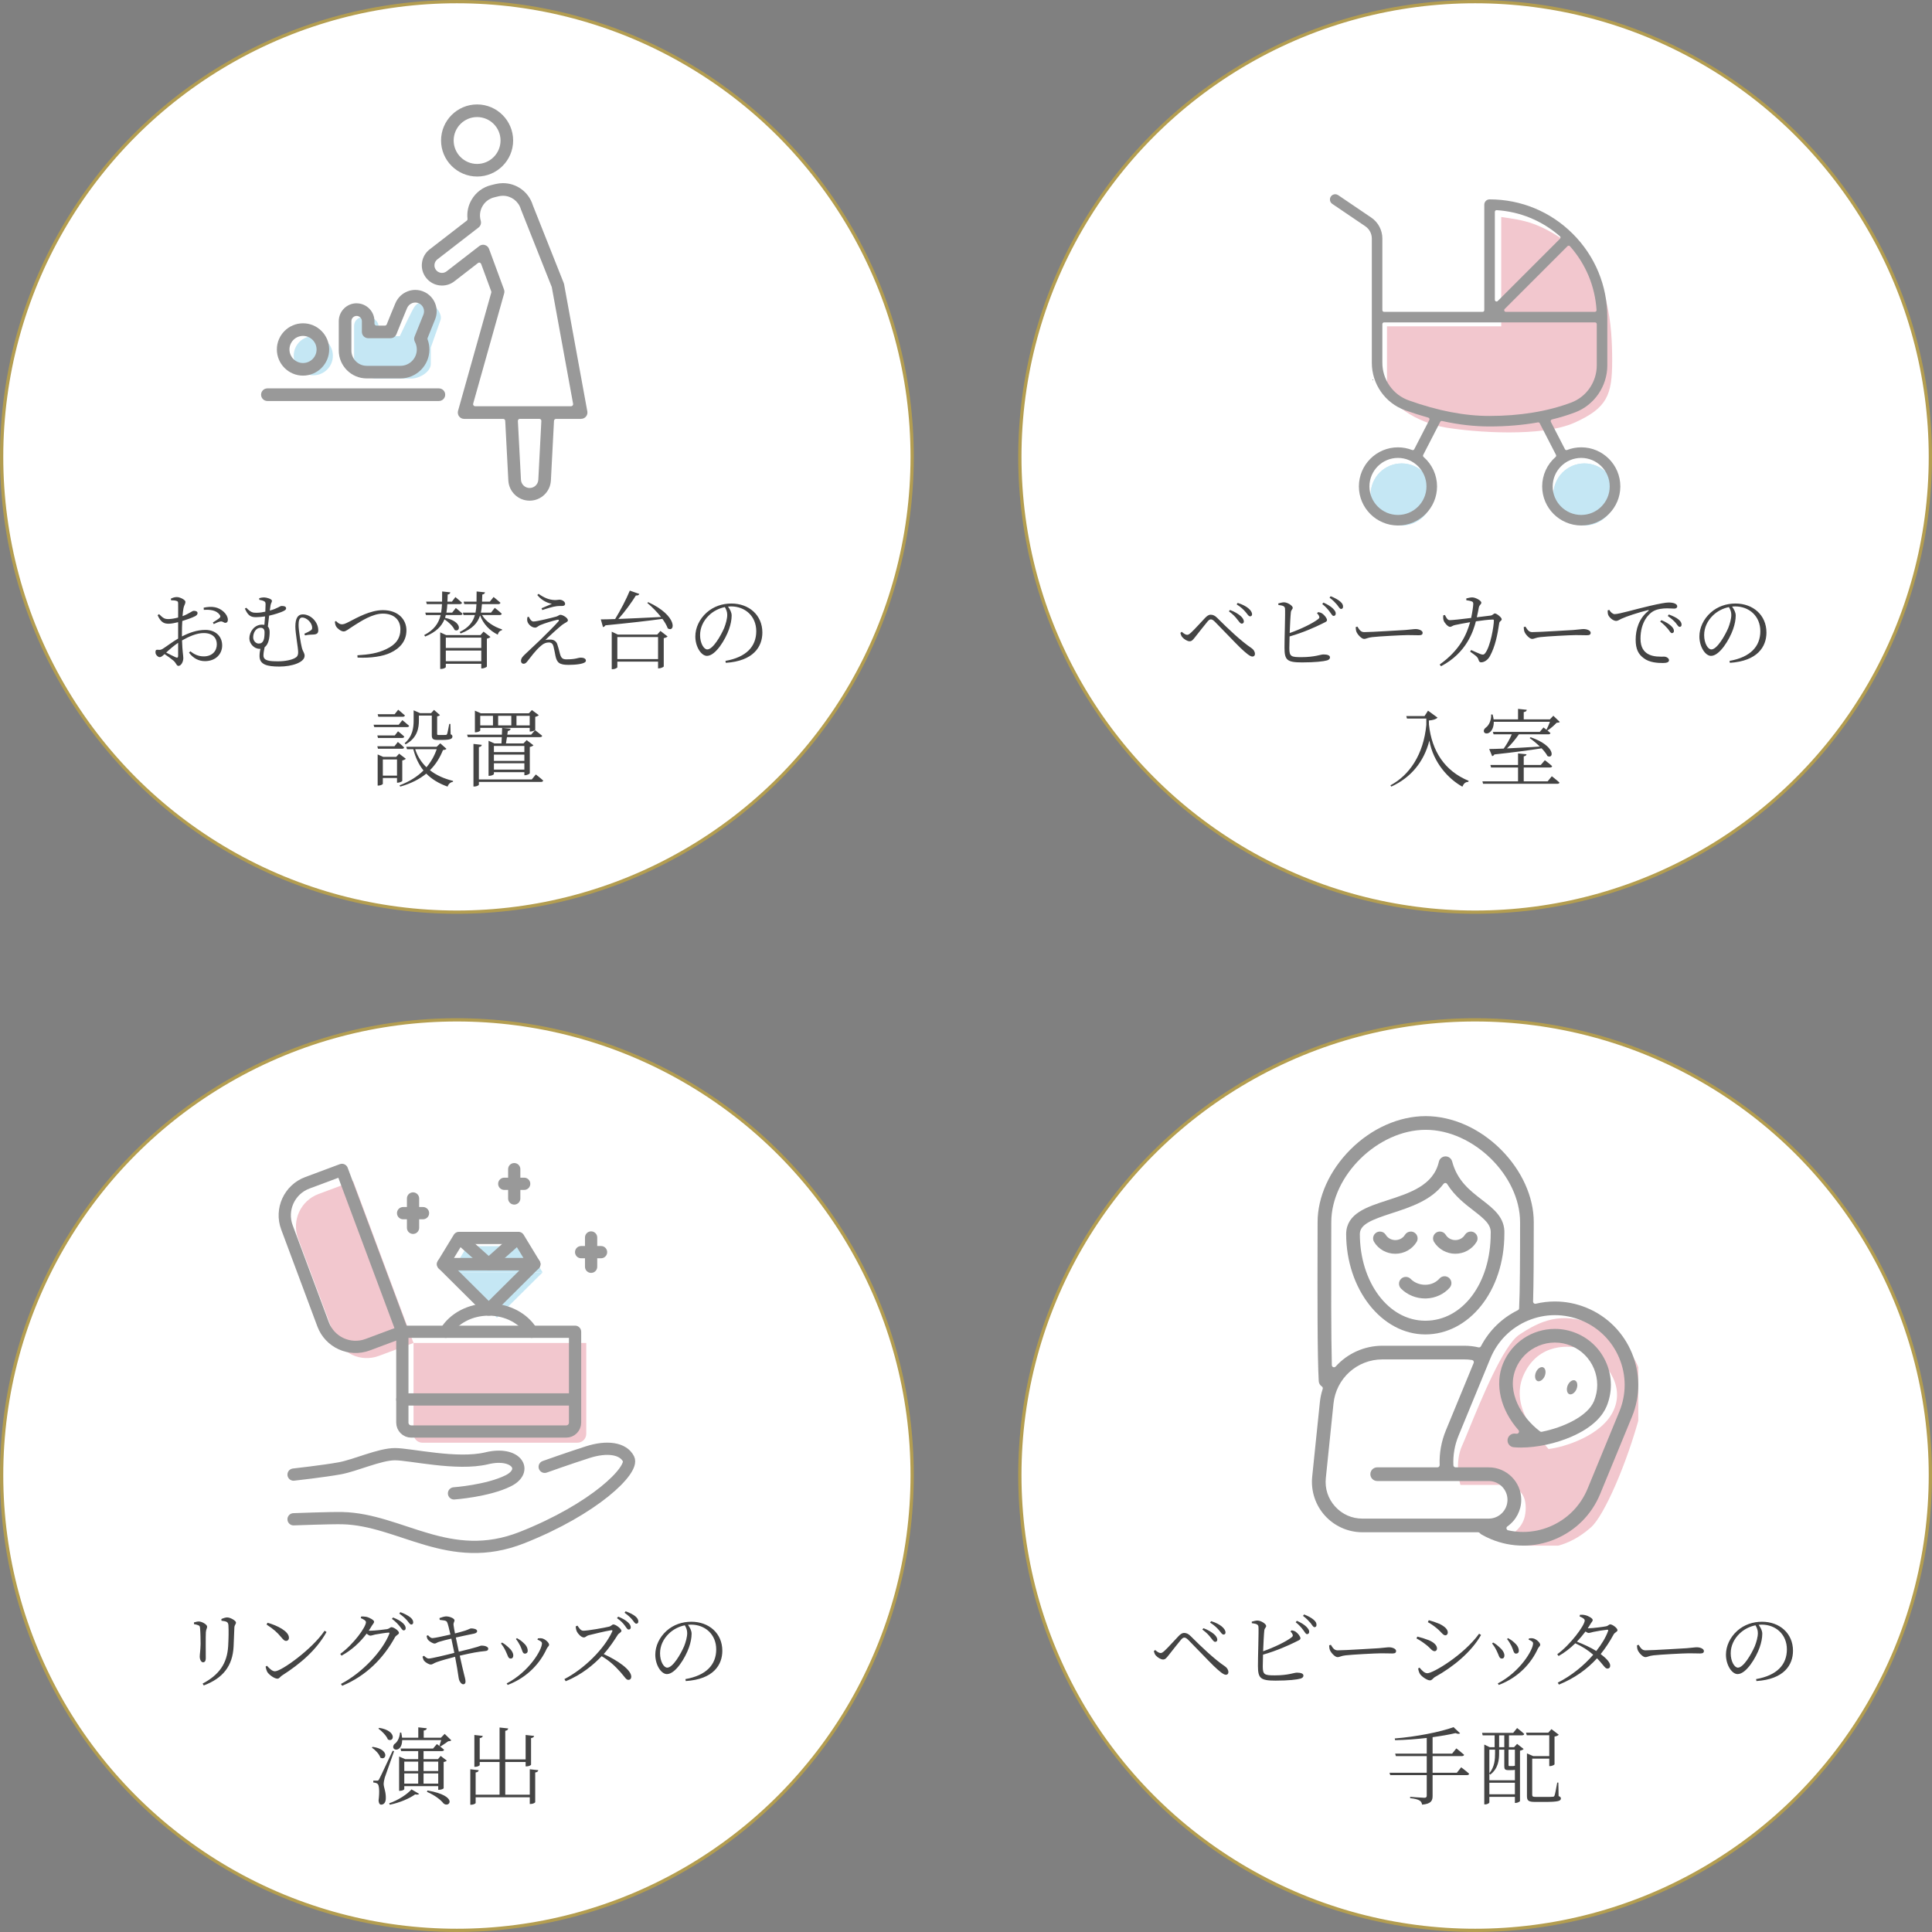 <svg width="592" height="592" viewBox="0 0 592 592" fill="none" xmlns="http://www.w3.org/2000/svg">
<rect x="0" y="0" width="592" height="592" fill="#808080" stroke="none"/>
<circle cx="140" cy="140" r="139.5" fill="white" stroke="#B39D50"/>
<path d="M54.582 200.946V196.968C53.334 197.8 52.008 198.944 50.916 199.958C51.878 200.452 53.048 201.05 53.854 201.414C54.4 201.648 54.582 201.44 54.582 200.946ZM55.752 193.9V195.018C57.936 193.9 60.328 193.016 62.954 193.016C65.944 193.016 68.076 194.888 68.076 197.774C68.076 200.426 66.074 202.584 62.798 202.584C60.952 202.584 59.262 201.778 57.91 199.984L58.326 199.568C59.366 200.4 60.666 201.128 62.434 201.128C65.008 201.128 66.438 199.49 66.438 197.436C66.438 195.486 65.19 193.978 62.408 193.978C60.25 193.978 57.832 195.07 55.778 196.24C55.882 199.776 56.168 200.738 56.168 201.674C56.168 202.844 55.466 204.04 54.686 204.04C54.088 204.04 54.036 203.234 53.204 202.48C52.632 201.986 51.384 201.05 50.422 200.426C49.642 201.154 49.304 201.362 48.94 201.362C48.654 201.362 48.368 201.18 48.108 200.92C47.77 200.582 47.64 200.244 47.64 199.854C47.64 199.256 47.796 199.048 48.368 199.1C49.07 199.204 49.408 199.074 49.85 198.814C50.812 198.242 52.84 196.656 54.582 195.668V194.16V190.65C53.646 190.884 52.476 191.118 51.722 191.118C50.448 191.118 49.356 190.884 48.29 188.518L48.732 188.18C50.058 189.48 50.448 189.74 51.826 189.688C52.554 189.662 53.542 189.506 54.582 189.22C54.582 187.296 54.608 185.554 54.582 184.93C54.582 184.358 54.478 184.254 54.062 184.124C53.62 183.968 53.1 183.942 52.424 183.942L52.346 183.448C52.892 183.162 53.516 182.954 54.166 182.954C55.154 182.954 56.818 183.786 56.818 184.41C56.818 185.034 56.428 185.424 56.246 186.256C56.116 186.802 56.012 187.712 55.934 188.804C57.962 188.05 58.82 187.192 59.366 187.166C59.834 187.166 60.51 187.27 60.536 187.842C60.536 188.284 60.25 188.596 59.704 188.856C58.742 189.35 57.104 189.896 55.856 190.286C55.778 191.456 55.752 192.704 55.752 193.9ZM62.46 186.88L62.408 186.204C63.708 185.944 64.722 185.866 65.866 186.074C67.868 186.464 69.74 188.18 69.818 189.818C69.844 190.338 69.662 190.78 69.168 190.832C68.57 190.962 68.336 190.286 67.504 190.442C67.062 190.494 66.048 190.962 65.502 191.222L65.216 190.754C65.736 190.416 66.932 189.688 67.296 189.324C67.582 189.012 67.608 188.804 67.322 188.388C66.282 186.932 64.28 186.75 62.46 186.88ZM79.27 197.202C80.752 197.202 81.064 195.85 81.064 193.744C81.064 192.782 80.596 192.366 79.868 192.366C78.308 192.366 77.58 194.004 77.58 195.278C77.58 196.344 78.386 197.202 79.27 197.202ZM75.032 186.49L75.474 186.23C76.878 187.686 77.45 187.764 78.594 187.764C79.556 187.764 80.492 187.608 81.298 187.426C81.35 186.438 81.376 185.632 81.376 185.19C81.376 184.592 81.272 184.384 80.83 184.176C80.492 183.994 79.842 183.864 79.452 183.786C79.452 183.682 79.426 183.292 79.426 183.292C79.972 183.136 80.414 183.058 80.908 183.058C81.688 183.058 83.326 183.552 83.326 184.072C83.326 184.592 83.066 184.67 82.91 185.424C82.858 185.762 82.754 186.36 82.676 187.088C85.12 186.438 85.718 185.684 86.29 185.684C86.862 185.684 87.668 185.736 87.668 186.412C87.668 186.88 87.122 187.166 86.16 187.556C85.666 187.738 84.262 188.258 82.468 188.648C82.338 189.714 82.208 190.91 82.078 191.976C82.416 192.34 82.624 192.86 82.624 193.64C82.624 195.486 82.286 197.436 81.09 198.32C80.856 199.334 80.726 200.218 80.726 200.842C80.726 202.506 82.598 202.636 85.276 202.636C87.408 202.636 89.358 202.194 90.294 201.674C90.97 201.336 91.36 200.92 91.36 199.828C91.36 198.502 90.502 194.056 90.502 192.002C90.502 189.376 91.308 188.258 92.79 188.258C95.286 188.258 97.522 190.65 97.522 193.12C97.522 193.978 97.184 194.316 96.222 194.42C95.468 194.498 94.662 194.42 93.466 194.706L93.258 194.186C93.934 193.9 94.844 193.432 95.234 193.172C95.598 192.886 95.65 192.704 95.65 192.366C95.65 190.754 93.908 189.22 92.608 189.22C91.75 189.22 91.49 190.13 91.49 191.482C91.49 193.172 92.192 197.332 92.504 198.502C92.842 199.802 93.336 200.036 93.336 200.946C93.336 202.948 89.514 204.248 85.588 204.248C81.792 204.248 79.53 203.624 79.53 201.05C79.53 200.244 79.634 199.542 79.79 198.814H79.53C77.84 198.814 76.41 197.202 76.41 195.616C76.41 193.588 77.944 191.404 80.284 191.404C80.544 191.404 80.778 191.43 81.012 191.456C81.09 190.65 81.142 189.766 81.22 188.882C80.31 189.012 79.348 189.116 78.386 189.116C76.592 189.116 75.916 188.388 75.032 186.49ZM102.594 190.52L102.958 190.286C103.53 190.91 104.154 191.3 104.7 191.3C105.22 191.3 105.636 191.222 107.014 190.494C109.458 189.246 113.462 186.958 117.336 186.958C122.094 186.958 124.538 189.896 124.538 193.12C124.538 196.5 122.484 198.684 119.676 200.01C117.362 201.128 113.618 201.7 109.562 201.492L109.51 200.79C112.968 200.582 115.776 200.166 118.376 198.892C121.314 197.514 122.692 195.59 122.692 192.808C122.692 189.896 120.664 188.024 117.31 188.024C114.138 188.024 110.628 190.338 108.678 191.56C106.754 192.756 106.052 193.484 105.298 193.484C104.518 193.484 103.426 192.652 103.01 191.976C102.75 191.56 102.672 191.04 102.594 190.52ZM141.076 188.466H136.604C136.526 188.752 136.448 189.038 136.37 189.324C141.856 190.442 141.076 193.9 139.308 193.042C138.84 191.898 137.436 190.598 136.188 189.766C135.33 191.898 133.64 193.666 130.286 195.044L129.974 194.602C133.068 192.99 134.42 190.962 135.018 188.466H130.52L130.312 187.712H135.174C135.304 186.906 135.382 186.022 135.434 185.112H130.78L130.572 184.358H135.46C135.486 183.37 135.486 182.33 135.486 181.238L137.982 181.498C137.93 181.836 137.722 182.096 137.176 182.174C137.15 182.928 137.15 183.656 137.098 184.358H138.476L139.542 182.954C139.542 182.954 140.79 183.968 141.57 184.696C141.492 184.982 141.258 185.112 140.894 185.112H137.072C137.02 186.022 136.942 186.88 136.786 187.712H138.554L139.672 186.308C139.672 186.308 140.92 187.296 141.726 188.05C141.674 188.336 141.414 188.466 141.076 188.466ZM136.604 202.61H147.472V199.334H136.604V202.61ZM147.472 195.382H136.604V198.554H147.472V195.382ZM147.238 194.602L148.174 193.536L150.28 195.174C150.098 195.382 149.682 195.59 149.188 195.694V204.248C149.162 204.404 148.278 204.82 147.732 204.82H147.472V203.39H136.604V204.404C136.604 204.586 135.876 204.976 135.174 204.976H134.888V193.77L136.708 194.602H147.238ZM153.088 188.466H147.706C148.954 190.546 151.32 192.054 153.842 192.86L153.816 193.12C153.192 193.224 152.724 193.692 152.516 194.472C150.02 193.224 148.122 191.248 147.108 188.57C146.38 190.884 144.794 192.704 141.154 194.108L140.842 193.666C143.624 192.314 144.924 190.598 145.522 188.466H142.038L141.83 187.712H145.704C145.86 186.906 145.964 186.048 145.99 185.112H142.272L142.064 184.358H146.016C146.042 183.396 146.042 182.356 146.042 181.238L148.616 181.498C148.564 181.81 148.33 182.096 147.784 182.174C147.758 182.928 147.732 183.656 147.706 184.358H150.098L151.242 182.928C151.242 182.928 152.516 183.942 153.348 184.696C153.27 184.982 153.036 185.112 152.672 185.112H147.68C147.602 186.022 147.524 186.906 147.342 187.712H150.462L151.606 186.256C151.606 186.256 152.958 187.27 153.738 188.05C153.712 188.336 153.426 188.466 153.088 188.466ZM161.617 189.09L162.033 188.986C162.423 189.87 162.917 190.442 163.463 190.442C164.477 190.442 168.949 189.35 170.431 188.934C171.081 188.752 171.315 188.388 171.705 188.388C172.459 188.388 174.019 189.324 174.019 190.078C174.019 190.572 173.187 190.78 172.277 191.456C171.211 192.288 168.507 194.732 167.103 196.11C167.623 195.98 168.221 195.98 168.663 195.98C169.573 195.98 170.405 196.396 170.743 197.358C171.029 198.19 171.315 199.282 171.549 200.218C171.913 201.596 172.329 202.038 173.577 202.038C176.567 202.038 177.009 201.518 177.971 201.518C178.985 201.518 179.531 201.882 179.531 202.454C179.531 203.494 176.151 203.728 174.201 203.728C171.393 203.728 170.639 203.052 170.197 200.946C170.041 200.114 169.833 199.022 169.599 198.086C169.443 197.41 169.053 196.864 168.195 196.864C167.389 196.864 166.609 197.124 165.829 197.826C164.087 199.256 162.553 201.466 161.513 202.74C161.201 203.13 160.889 203.39 160.421 203.39C160.005 203.39 159.641 203.052 159.641 202.558C159.641 201.648 160.213 201.128 160.915 200.452C162.007 199.412 164.139 197.436 165.491 196.136C167.467 194.212 169.963 191.716 171.081 190.442C171.445 190.026 171.211 189.792 170.717 189.922C169.547 190.182 166.973 190.936 165.491 191.56C164.789 191.898 164.503 192.314 163.983 192.314C162.891 192.314 161.903 191.3 161.643 190.546C161.487 190.078 161.513 189.61 161.617 189.09ZM169.105 185.034C168.221 184.852 166.219 184.306 164.633 182.33L165.023 181.966C166.713 183.162 168.247 183.812 169.937 183.864C170.665 183.89 170.977 183.76 171.419 183.76C172.199 183.76 173.161 184.28 173.161 185.034C173.161 185.372 172.927 185.684 172.251 185.684C171.731 185.684 171.341 185.658 170.639 185.736C169.495 185.84 167.233 186.568 166.167 186.932L165.933 186.386C166.973 185.944 168.299 185.398 169.105 185.034ZM189.164 201.96H201.644V195.2H189.164V201.96ZM201.384 194.446L202.372 193.328L204.556 195.018C204.374 195.252 203.932 195.434 203.386 195.538V204.222C203.36 204.378 202.502 204.794 201.904 204.794H201.644V202.74H189.164V204.456C189.164 204.638 188.436 205.054 187.734 205.054H187.448V193.562L189.32 194.446H201.384ZM198.342 184.748L198.628 184.514C207.78 188.726 206.87 193.978 204.608 192.548C204.296 191.638 203.698 190.624 202.97 189.636C198.602 190.234 192.986 190.884 185.524 191.612C185.342 191.898 185.03 192.106 184.77 192.158L184.094 189.792C185.16 189.792 186.668 189.766 188.488 189.688C190.1 187.062 191.92 183.578 192.986 180.978L195.898 181.992C195.768 182.33 195.43 182.512 194.858 182.46C193.584 184.514 191.53 187.4 189.476 189.662C193.064 189.532 197.666 189.298 202.554 189.064C201.28 187.452 199.694 185.866 198.342 184.748ZM222.838 188.414C222.838 187.478 222.552 186.802 222.11 186.022C220.29 186.386 218.522 187.296 217.196 188.596C215.532 190.208 214.518 192.314 214.518 194.602C214.518 197.098 215.662 198.996 216.728 198.996C218.444 198.996 220.836 194.888 221.902 192.418C222.396 191.17 222.838 189.584 222.838 188.414ZM222.396 203.104L222.292 202.506C228.662 201.388 231.73 198.112 231.73 193.406C231.73 188.778 228.298 185.814 224.008 185.814C223.696 185.814 223.384 185.84 223.072 185.866C223.67 186.698 224.19 187.608 224.19 188.622C224.19 189.87 223.904 191.326 223.384 192.808C222.292 195.928 219.276 200.972 216.624 200.972C214.882 200.972 213.062 198.216 213.062 195.018C213.062 192.392 214.31 189.688 216.52 187.712C218.652 185.814 221.33 184.93 224.112 184.93C229.468 184.93 233.602 188.44 233.602 193.822C233.602 198.138 230.898 202.558 222.396 203.104ZM124.276 228.08L123.99 227.742C126.434 225.61 126.746 223.036 126.746 220.722V217.654L128.696 218.512H132.102L132.986 217.524L134.806 219.11C134.65 219.292 134.39 219.448 133.948 219.5V224.882C133.948 225.142 134 225.22 134.468 225.22H135.612C136.08 225.22 136.47 225.22 136.626 225.194C136.834 225.168 136.886 225.142 136.99 224.934C137.146 224.544 137.406 223.14 137.666 221.814H138.004L138.082 224.986C138.55 225.194 138.628 225.402 138.628 225.688C138.628 226.39 137.952 226.728 135.534 226.728H134.026C132.57 226.728 132.31 226.312 132.31 225.22V219.266H128.358V220.722C128.358 222.906 127.994 226.078 124.276 228.08ZM123.392 219.63H115.93L115.722 218.85H120.922L122.014 217.472C122.014 217.472 123.262 218.486 124.068 219.214C124.016 219.5 123.756 219.63 123.392 219.63ZM122.17 222.074L123.288 220.67C123.288 220.67 124.588 221.684 125.368 222.412C125.29 222.698 125.056 222.802 124.692 222.802H114.682L114.474 222.074H122.17ZM115.618 225.35H120.974L121.962 224.076C121.962 224.076 123.158 225.012 123.886 225.714C123.808 226 123.548 226.13 123.21 226.13H115.826L115.618 225.35ZM123.21 229.432H115.826L115.618 228.678H120.87L121.91 227.352C121.91 227.352 123.132 228.314 123.834 229.042C123.782 229.302 123.548 229.432 123.21 229.432ZM117.308 237.674H121.65V232.708H117.308V237.674ZM123.262 233.02V239.286C123.262 239.442 122.43 239.832 121.884 239.832H121.65V238.402H117.308V240.17C117.308 240.352 116.632 240.716 115.956 240.716H115.722V231.174L117.438 231.928H121.39L122.3 230.94L124.354 232.5C124.172 232.708 123.756 232.916 123.262 233.02ZM133.818 229.562H127.214C127.942 231.798 129.138 233.618 130.672 235.1C132.076 233.462 133.116 231.59 133.818 229.562ZM134.91 227.768L136.808 229.458C136.6 229.692 136.314 229.77 135.742 229.822C134.806 232.162 133.532 234.242 131.738 236.01C133.688 237.544 136.08 238.61 138.836 239.286L138.784 239.572C138.03 239.676 137.432 240.196 137.146 241.028C134.494 240.092 132.336 238.792 130.62 237.05C128.566 238.74 125.94 240.092 122.638 241.028L122.43 240.638C125.42 239.52 127.864 237.986 129.762 236.088C128.358 234.346 127.318 232.188 126.642 229.562H124.718L124.484 228.834H133.792L134.91 227.768ZM158.258 222.282H162.314V219.344H158.258V222.282ZM152.642 222.282H156.672V219.344H152.642V222.282ZM147.156 219.344V222.282H151.056V219.344H147.156ZM162.314 224.154V223.036H147.156V223.842C147.156 223.998 146.428 224.388 145.752 224.388H145.518V217.758L147.338 218.564H162.054L162.99 217.576L165.096 219.136C164.914 219.344 164.472 219.552 164.004 219.656V223.634C163.978 223.79 163.12 224.154 162.574 224.154H162.314ZM160.676 228.574H151.342V230.446H160.676V228.574ZM151.342 235.828H160.676V233.878H151.342V235.828ZM151.342 231.226V233.15H160.676V231.226H151.342ZM153.656 227.794L153.76 225.87H143.36L143.126 225.116H153.786C153.812 224.388 153.838 223.686 153.864 223.036L156.464 223.296C156.412 223.66 156.126 223.92 155.606 223.998C155.554 224.336 155.502 224.726 155.45 225.116H162.756L163.952 223.738C163.952 223.738 165.278 224.726 166.136 225.454C166.084 225.74 165.824 225.87 165.46 225.87H155.346C155.242 226.546 155.138 227.222 155.034 227.794H160.416L161.378 226.78L163.458 228.366C163.276 228.574 162.86 228.782 162.34 228.886V236.946C162.314 237.102 161.508 237.544 160.936 237.544H160.676V236.608H151.342V237.18C151.342 237.336 150.666 237.726 149.964 237.726H149.704V226.988L151.498 227.794H153.656ZM162.938 238.844L164.186 237.31C164.186 237.31 165.59 238.376 166.448 239.182C166.37 239.468 166.136 239.598 165.772 239.598H146.74V240.43C146.74 240.638 146.012 241.002 145.414 241.002H145.076V227.95L147.624 228.236C147.572 228.6 147.338 228.834 146.74 228.912V238.844H162.938Z" fill="#444444"/>
<g clip-path="url(#clip0_836_22760)">
<path d="M116 100.001C116 98.501 114.5 97.001 112 97.001C110 97.001 108.5 98.001 108.5 100.001V110.001C108.5 112.501 113 116.001 115 116.001H126C128.5 116.001 132 114.001 132 111.501V106.501C132.833 104.168 134.6 99.201 135 98.001C135.5 96.501 134 94.001 132 93.001C130 92.001 128 92.501 127 94.001C126.2 95.201 123.667 100.501 122.5 103.001H116V100.001Z" fill="#C5E7F4"/>
<circle cx="96" cy="109" r="6" fill="#C5E7F4"/>
<path d="M146.192 54.094C152.286 54.094 157.236 49.137 157.236 43.05C157.236 36.963 152.28 32 146.192 32C140.105 32 135.148 36.956 135.148 43.044C135.148 49.131 140.105 54.088 146.192 54.088V54.094ZM146.192 35.869C150.154 35.869 153.374 39.089 153.374 43.05C153.374 47.011 150.154 50.231 146.192 50.231C142.231 50.231 139.011 47.011 139.011 43.05C139.011 39.089 142.231 35.869 146.192 35.869Z" fill="#999999"/>
<path d="M178.068 128.342C178.643 128.342 179.187 128.088 179.552 127.643C179.922 127.204 180.071 126.624 179.966 126.055L172.846 87.096C172.822 86.972 172.791 86.849 172.741 86.731L163.267 62.882C163.267 62.882 163.255 62.851 163.255 62.839C161.994 58.822 158.323 56.121 154.114 56.121C153.36 56.121 152.606 56.214 151.871 56.387L150.548 56.708C147.971 57.326 145.821 58.933 144.492 61.226C143.454 63.012 143.027 65.033 143.256 67.06C143.281 67.276 143.188 67.486 143.021 67.616L131.65 76.416C130.346 77.424 129.511 78.882 129.301 80.526C129.091 82.164 129.53 83.789 130.544 85.093C130.544 85.093 130.562 85.118 130.568 85.124C131.576 86.416 133.028 87.238 134.653 87.448C134.919 87.479 135.185 87.497 135.451 87.497C136.823 87.497 138.127 87.052 139.22 86.206L146.47 80.594C146.581 80.508 146.711 80.465 146.847 80.465C146.902 80.465 146.964 80.471 147.02 80.489C147.211 80.545 147.36 80.687 147.428 80.872L150.524 89.271C150.567 89.395 150.573 89.525 150.536 89.654L140.351 125.894C140.191 126.475 140.308 127.106 140.673 127.588C141.037 128.07 141.612 128.354 142.212 128.354H154.189C154.516 128.354 154.788 128.614 154.807 128.941L155.764 147.228C155.944 150.695 158.811 153.414 162.284 153.414C165.758 153.414 168.619 150.695 168.804 147.228L169.756 128.947C169.775 128.62 170.047 128.36 170.374 128.36H178.068V128.342ZM164.948 147.005C164.874 148.421 163.706 149.527 162.291 149.527C160.875 149.527 159.707 148.421 159.633 147.005L158.688 128.991C158.681 128.824 158.737 128.657 158.855 128.533C158.972 128.41 159.133 128.342 159.306 128.342H165.263C165.43 128.342 165.597 128.41 165.714 128.533C165.832 128.657 165.894 128.824 165.881 128.991L164.948 147.005ZM145.586 124.473C145.394 124.473 145.209 124.38 145.091 124.226C144.974 124.071 144.937 123.873 144.986 123.688L154.485 89.895C154.596 89.5 154.578 89.086 154.436 88.703L149.85 76.262C149.64 75.687 149.158 75.242 148.571 75.075C148.398 75.026 148.219 75.001 148.039 75.001C147.613 75.001 147.193 75.143 146.853 75.403L136.847 83.14C136.439 83.456 135.945 83.623 135.432 83.623C135.333 83.623 135.24 83.623 135.142 83.604C134.524 83.524 133.98 83.215 133.603 82.726L133.584 82.702C133.22 82.22 133.059 81.62 133.139 81.014C133.22 80.403 133.529 79.853 134.017 79.476L146.636 69.711C147.273 69.223 147.533 68.407 147.31 67.635C146.865 66.121 147.057 64.532 147.848 63.16C148.639 61.794 149.924 60.837 151.457 60.466L152.78 60.144C153.218 60.039 153.669 59.984 154.114 59.984C156.617 59.984 158.867 61.658 159.584 64.056C159.602 64.106 159.615 64.161 159.639 64.211L169.058 87.924C169.07 87.961 169.083 87.998 169.089 88.041L175.609 123.744C175.64 123.923 175.59 124.108 175.473 124.25C175.355 124.393 175.182 124.473 174.997 124.473H145.574H145.586Z" fill="#999999"/>
<path d="M109.28 92.929C106.264 92.929 103.805 95.383 103.805 98.405V107.397C103.805 112.112 107.643 115.956 112.364 115.956H122.71C127.598 115.956 131.578 111.976 131.578 107.088C131.578 106.037 131.393 104.999 131.022 104.004C130.966 103.862 130.972 103.701 131.028 103.559L133.327 97.849C134.637 94.604 133.172 90.909 129.99 89.438C129.118 89.036 128.197 88.832 127.258 88.832C126.467 88.832 125.688 88.974 124.941 89.258C123.247 89.901 121.912 91.18 121.177 92.862C120.559 94.277 119.243 97.552 118.507 99.381C118.414 99.616 118.186 99.771 117.932 99.771H115.361C115.022 99.771 114.743 99.493 114.743 99.153V98.417C114.743 95.401 112.29 92.942 109.268 92.942L109.28 92.929ZM119.675 103.627C120.472 103.627 121.177 103.151 121.474 102.41L121.492 102.36C122.061 100.939 123.97 96.155 124.73 94.406C125.046 93.69 125.608 93.146 126.319 92.874C126.622 92.756 126.943 92.701 127.264 92.701C127.647 92.701 128.024 92.781 128.377 92.948C129.681 93.554 130.28 95.068 129.743 96.403L127.042 103.114C126.826 103.646 126.863 104.239 127.128 104.746C127.518 105.475 127.715 106.266 127.715 107.088C127.715 109.844 125.472 112.094 122.71 112.094H112.364C109.781 112.094 107.673 109.993 107.673 107.403V98.411C107.673 97.527 108.396 96.804 109.28 96.804C110.164 96.804 110.887 97.527 110.887 98.411V101.699C110.887 102.762 111.752 103.633 112.821 103.633H119.675V103.627Z" fill="#999999"/>
<path d="M100.867 107.082C100.867 102.663 97.27 99.066 92.852 99.066C88.433 99.066 84.836 102.663 84.836 107.082C84.836 111.501 88.433 115.098 92.852 115.098C97.27 115.098 100.867 111.501 100.867 107.082ZM92.852 111.235C90.565 111.235 88.698 109.375 88.698 107.082C88.698 104.789 90.559 102.929 92.852 102.929C95.144 102.929 97.004 104.789 97.004 107.082C97.004 109.375 95.144 111.235 92.852 111.235Z" fill="#999999"/>
<path d="M134.484 119.008H81.934C80.865 119.008 80 119.873 80 120.942C80 122.011 80.865 122.877 81.934 122.877H134.484C135.553 122.877 136.418 122.011 136.418 120.942C136.418 119.873 135.553 119.008 134.484 119.008Z" fill="#999999"/>
</g>
<circle cx="452" cy="140" r="139.5" fill="white" stroke="#B39D50"/>
<path d="M380.483 191.092C380.067 191.092 379.729 190.572 379.157 189.844C378.559 189.038 377.857 188.284 376.557 187.322L376.895 186.906C378.325 187.426 379.365 188.102 380.067 188.674C380.795 189.298 381.159 189.922 381.133 190.494C381.107 190.884 380.847 191.092 380.483 191.092ZM383.057 188.856C382.615 188.856 382.329 188.362 381.731 187.608C381.107 186.854 380.197 185.97 378.923 185.19L379.261 184.748C380.769 185.216 381.809 185.814 382.459 186.334C383.239 186.984 383.655 187.608 383.655 188.232C383.655 188.596 383.447 188.856 383.057 188.856ZM362.283 195.252C361.971 194.914 361.841 194.446 361.685 193.952L362.101 193.588C362.699 194.134 363.323 194.524 363.765 194.524C364.129 194.524 364.467 194.29 364.987 193.822C366.183 192.73 368.393 190.208 369.277 189.324C369.823 188.752 370.343 188.362 370.967 188.362C371.643 188.362 372.267 188.596 373.021 189.376C376.297 192.652 380.275 196.448 383.499 198.606C384.123 199.022 384.539 199.698 384.539 200.374C384.539 200.868 384.253 201.18 383.759 201.18C383.031 201.18 381.757 200.114 380.015 198.45C378.377 196.864 374.165 192.418 372.189 190.442C371.695 189.974 371.383 189.792 371.045 189.792C370.759 189.792 370.473 189.922 370.057 190.39C369.251 191.326 367.223 193.952 366.261 195.148C365.611 195.954 365.247 196.5 364.519 196.5C363.817 196.5 362.829 195.876 362.283 195.252ZM403.55 187.894L403.94 187.556C404.434 187.634 404.798 187.764 405.162 187.998C405.864 188.492 406.618 189.454 406.618 190C406.618 190.52 405.942 190.676 404.954 191.196C403.108 192.106 399.442 193.796 395.152 195.018C395.1 196.578 395.074 197.956 395.074 198.632C395.074 201.18 395.646 201.362 398.766 201.362C402.874 201.362 404.642 200.53 405.526 200.53C406.748 200.53 407.528 200.816 407.528 201.414C407.528 201.934 407.164 202.168 406.67 202.35C405.604 202.662 403.004 202.974 398.948 202.974C394.294 202.974 393.618 202.194 393.592 198.528C393.566 196.214 393.878 187.66 393.748 186.438C393.644 185.71 393.072 185.554 391.72 185.372L391.694 184.904C392.292 184.748 392.968 184.54 393.54 184.566C394.606 184.618 396.114 185.606 396.114 186.23C396.114 186.724 395.62 186.828 395.542 187.634C395.412 188.752 395.282 191.482 395.178 193.978C398.714 192.73 402.198 191.014 403.862 189.74C404.304 189.402 404.382 189.194 404.174 188.752C404.044 188.44 403.784 188.128 403.55 187.894ZM405.162 185.086L405.526 184.644C406.826 185.216 407.788 185.84 408.438 186.464C409.036 187.088 409.322 187.53 409.296 188.024C409.296 188.466 408.984 188.778 408.594 188.726C408.204 188.7 407.97 188.102 407.45 187.452C406.93 186.75 406.228 185.918 405.162 185.086ZM407.398 183.136L407.736 182.694C409.036 183.214 410.024 183.76 410.648 184.306C411.324 184.878 411.558 185.372 411.532 185.918C411.532 186.36 411.298 186.594 410.908 186.594C410.492 186.568 410.232 185.97 409.686 185.294C409.114 184.644 408.542 183.994 407.398 183.136ZM415.412 192.158L415.932 192.002C416.504 192.886 416.92 193.692 418.012 193.692C420.326 193.692 429.426 193.094 430.622 193.042C432.364 192.912 433.092 192.756 433.768 192.756C434.756 192.756 435.926 193.198 435.926 193.9C435.926 194.368 435.666 194.654 434.782 194.654C433.872 194.654 432.962 194.602 431.376 194.602C429.738 194.602 422.432 194.992 420.482 195.226C419 195.382 418.714 195.772 417.96 195.772C417.232 195.772 416.01 194.498 415.646 193.614C415.464 193.12 415.438 192.678 415.412 192.158ZM449.302 183.916V183.37C449.848 183.24 450.68 183.032 451.174 183.058C452.162 183.084 453.904 184.02 453.904 184.67C453.904 185.242 453.306 185.242 453.124 186.23C452.994 186.906 452.786 188.076 452.526 189.142C454.294 188.934 455.88 188.726 456.738 188.622C457.44 188.544 457.648 187.972 458.064 187.972C458.61 187.972 460.144 189.194 460.144 189.74C460.144 190.312 459.494 190.234 459.39 190.962C458.844 194.628 458.142 198.086 456.582 200.972C455.932 202.246 454.762 202.948 453.852 202.948C453.41 202.948 453.202 202.714 453.046 202.168C452.786 201.206 451.954 200.764 450.472 199.672L450.784 199.178C451.876 199.672 453.202 200.27 453.722 200.452C454.424 200.66 454.684 200.634 455.048 200.192C456.712 198.138 457.752 191.794 457.752 190.13C457.752 189.948 457.648 189.844 457.44 189.844C456.14 189.844 453.852 190.156 452.24 190.39C451.434 193.484 449.328 200.088 441.554 204.144L441.138 203.624C447.456 199.126 449.406 194.316 450.472 190.65C448.808 190.936 446.52 191.352 445.792 191.534C444.986 191.716 444.83 192.08 444.31 192.08C443.634 192.08 442.594 190.806 442.386 190.208C442.178 189.714 442.204 189.09 442.23 188.57L442.75 188.44C443.114 189.142 443.504 190.026 444.206 190.026C445.064 190.026 447.924 189.714 450.784 189.35C451.096 187.946 451.408 185.892 451.434 185.112C451.434 184.618 451.356 184.436 450.966 184.28C450.498 184.098 449.77 183.994 449.302 183.916ZM466.9 192.158L467.42 192.002C467.992 192.886 468.408 193.692 469.5 193.692C471.814 193.692 480.914 193.094 482.11 193.042C483.852 192.912 484.58 192.756 485.256 192.756C486.244 192.756 487.414 193.198 487.414 193.9C487.414 194.368 487.154 194.654 486.27 194.654C485.36 194.654 484.45 194.602 482.864 194.602C481.226 194.602 473.92 194.992 471.97 195.226C470.488 195.382 470.202 195.772 469.448 195.772C468.72 195.772 467.498 194.498 467.134 193.614C466.952 193.12 466.926 192.678 466.9 192.158ZM492.617 187.036L493.111 186.88C493.475 187.556 494.177 188.18 494.749 188.18C496.101 188.18 501.119 186.672 505.409 185.684C508.399 184.982 510.427 184.618 511.311 184.618C511.987 184.618 512.741 184.722 513.157 184.904C513.729 185.164 513.937 185.45 513.937 185.814C513.937 186.178 513.625 186.49 513.053 186.49C512.559 186.49 511.779 186.412 510.817 186.412C509.569 186.412 507.749 186.568 506.449 187.374C505.279 188.076 502.679 190.494 502.679 195.694C502.679 198.528 503.849 199.698 504.889 200.348C506.579 201.362 508.867 201.206 509.933 201.206C510.557 201.206 511.415 201.648 511.415 202.298C511.415 202.922 510.713 203.156 509.543 203.156C508.035 203.156 505.461 203.052 503.693 201.7C502.055 200.504 501.197 198.944 501.197 196.006C501.197 192.938 502.159 189.506 505.097 187.192C505.279 187.036 505.253 186.88 504.967 186.958C502.055 187.66 498.363 188.882 496.803 189.61C496.283 189.844 495.763 190.26 495.217 190.26C494.255 190.26 492.955 189.116 492.721 188.232C492.617 187.816 492.643 187.426 492.617 187.036ZM511.025 188.752L511.363 188.284C512.663 188.778 513.703 189.272 514.301 189.792C515.003 190.364 515.263 190.858 515.263 191.404C515.263 191.846 515.055 192.08 514.665 192.08C514.249 192.08 513.989 191.482 513.443 190.832C512.845 190.182 512.195 189.558 511.025 188.752ZM508.711 190.468L509.075 190.026C510.375 190.546 511.389 191.17 512.039 191.768C512.663 192.366 512.923 192.808 512.923 193.328C512.923 193.744 512.689 194.004 512.299 194.004C511.909 194.004 511.623 193.406 511.103 192.73C510.531 192.106 509.829 191.274 508.711 190.468ZM530.504 188.414C530.504 187.478 530.218 186.802 529.776 186.022C527.956 186.386 526.188 187.296 524.862 188.596C523.198 190.208 522.184 192.314 522.184 194.602C522.184 197.098 523.328 198.996 524.394 198.996C526.11 198.996 528.502 194.888 529.568 192.418C530.062 191.17 530.504 189.584 530.504 188.414ZM530.062 203.104L529.958 202.506C536.328 201.388 539.396 198.112 539.396 193.406C539.396 188.778 535.964 185.814 531.674 185.814C531.362 185.814 531.05 185.84 530.738 185.866C531.336 186.698 531.856 187.608 531.856 188.622C531.856 189.87 531.57 191.326 531.05 192.808C529.958 195.928 526.942 200.972 524.29 200.972C522.548 200.972 520.728 198.216 520.728 195.018C520.728 192.392 521.976 189.688 524.186 187.712C526.318 185.814 528.996 184.93 531.778 184.93C537.134 184.93 541.268 188.44 541.268 193.822C541.268 198.138 538.564 202.558 530.062 203.104ZM436.504 219.422L437.57 217.758L440.482 219.89C440.066 220.384 439.13 220.67 437.83 220.774L437.856 222.048C438.74 230.186 442.718 236.27 450.024 239.26L449.92 239.572C449.036 239.598 448.49 240.092 448.1 241.054C443.732 238.636 439.156 233.592 437.986 226.936C436.296 233.54 432.24 238.324 426.312 241.028L426.052 240.638C431.824 237.57 436.192 231.252 437.05 222.126V220.176H431.122L430.914 219.422H436.504ZM474.932 221.164H457.72C457.746 222.698 457.2 223.79 456.576 224.31C456.03 224.83 455.094 224.934 454.756 224.362C454.496 223.842 454.808 223.27 455.328 222.906C456.238 222.282 457.018 220.618 456.914 218.928H457.356C457.512 219.474 457.616 219.968 457.668 220.436H465.156V217.212L467.834 217.498C467.782 217.862 467.522 218.122 466.898 218.2V220.436H474.906L475.972 219.318L477.948 221.216C477.766 221.398 477.48 221.45 476.96 221.476C476.284 222.23 475.114 223.244 474.204 223.816L473.996 223.686C474.36 223.998 474.75 224.31 475.088 224.622C475.01 224.908 474.776 225.012 474.412 225.012H465.416C464.35 226.546 462.998 228.21 461.75 229.328C464.662 229.198 468.198 228.99 471.838 228.756C470.824 227.768 469.68 226.832 468.718 226.156L469.004 225.896C476.778 228.574 476.154 232.682 474.178 231.668C473.814 230.94 473.138 230.108 472.384 229.302C468.744 229.874 464.116 230.498 457.902 231.174C457.746 231.46 457.486 231.642 457.226 231.694L456.316 229.51C457.382 229.51 458.916 229.458 460.762 229.38C461.646 228.184 462.634 226.442 463.232 225.012H457.668L457.434 224.258H471.812L472.956 222.906C472.956 222.906 473.372 223.218 473.866 223.608C474.204 222.958 474.646 221.97 474.932 221.164ZM474.23 239.416L475.504 237.856C475.504 237.856 476.96 238.974 477.844 239.78C477.818 240.04 477.558 240.17 477.194 240.17H454.444L454.236 239.416H465.156V235.178H456.888L456.68 234.398H465.156V230.862L467.756 231.122C467.704 231.434 467.47 231.668 466.898 231.772V234.398H472.124L473.372 232.942C473.372 232.942 474.75 233.956 475.608 234.762C475.53 235.048 475.296 235.178 474.932 235.178H466.898V239.416H474.23Z" fill="#444444"/>
<g clip-path="url(#clip1_836_22760)">
<circle cx="429.5" cy="151.5" r="9.5" fill="#C5E7F4"/>
<circle cx="429.5" cy="151.5" r="9.5" fill="#C5E7F4"/>
<circle cx="485.5" cy="151.5" r="9.5" fill="#C5E7F4"/>
<circle cx="485.5" cy="151.5" r="9.5" fill="#C5E7F4"/>
<path d="M460 100V66.5C467 67.5 472 68 482.5 76C493 84 494 100 494 110.5C494 121 492.5 125 482.5 129.5C472.5 134 452 132.5 443 131C434 129.5 425 123.5 425 118.5V100H460Z" fill="#F2C7CE"/>
<path d="M488.195 91.066C488.361 91.935 488.49 92.818 488.588 93.702C488.495 92.813 488.366 91.935 488.195 91.066Z" fill="#999999"/>
<path d="M486.297 84.746C486.633 85.557 486.938 86.384 487.212 87.221C486.943 86.384 486.638 85.557 486.297 84.746Z" fill="#999999"/>
<path d="M482.367 77.867C482.739 78.363 483.091 78.875 483.432 79.386C483.091 78.87 482.739 78.363 482.367 77.867Z" fill="#999999"/>
<path d="M476.289 149.051C476.289 149.619 476.346 150.172 476.454 150.704C476.346 150.172 476.289 149.614 476.289 149.051Z" fill="#999999"/>
<path d="M485.344 140.871C486.171 140.954 486.966 141.166 487.7 141.476C486.961 141.166 486.171 140.954 485.344 140.871Z" fill="#999999"/>
<path d="M476.653 146.605C476.41 147.375 476.281 148.197 476.281 149.05C476.281 148.197 476.41 147.381 476.653 146.605Z" fill="#999999"/>
<path d="M487.711 141.477C488.693 141.895 489.582 142.495 490.326 143.239C489.582 142.495 488.693 141.89 487.711 141.477Z" fill="#999999"/>
<path d="M482.859 140.993C483.392 140.885 483.95 140.828 484.513 140.828C483.945 140.828 483.392 140.885 482.859 140.993Z" fill="#999999"/>
<path d="M438.441 141.696C438.379 141.608 438.317 141.525 438.25 141.438C438.317 141.52 438.379 141.608 438.441 141.696Z" fill="#999999"/>
<path d="M428.656 120.461C429.597 121.184 430.651 121.768 431.803 122.182C434.599 123.179 437.312 124.021 439.948 124.704C437.312 124.021 434.599 123.184 431.803 122.182C430.651 121.768 429.592 121.184 428.656 120.461Z" fill="#999999"/>
<path d="M475.537 128.535C478.007 127.935 480.384 127.207 482.611 126.37C488.534 124.148 492.513 118.349 492.513 111.942V97.172C492.513 87.535 488.761 78.471 481.945 71.66C475.129 64.844 466.07 61.092 456.432 61.092C455.543 61.092 454.815 61.815 454.815 62.709V95.043C454.815 95.328 454.582 95.56 454.298 95.56H424.098C423.814 95.56 423.581 95.328 423.581 95.043V73.091C423.581 70.512 422.305 68.109 420.171 66.662L410.037 59.795C409.768 59.614 409.453 59.516 409.132 59.516C408.595 59.516 408.094 59.779 407.794 60.224C407.551 60.58 407.463 61.009 407.546 61.438C407.629 61.862 407.871 62.229 408.228 62.471L418.362 69.339C419.607 70.187 420.351 71.587 420.351 73.091V111.172C420.351 117.688 424.449 123.527 430.547 125.708C432.945 126.566 435.332 127.321 437.642 127.961C437.792 128.003 437.916 128.111 437.978 128.251C438.04 128.395 438.035 128.556 437.963 128.695L433.353 137.651C433.26 137.826 433.085 137.93 432.893 137.93C432.831 137.93 432.769 137.919 432.707 137.894C431.317 137.351 429.855 137.072 428.361 137.072C421.762 137.072 416.388 142.441 416.388 149.045C416.388 155.65 421.757 161.019 428.361 161.019C434.966 161.019 440.335 155.65 440.335 149.045C440.335 145.588 438.831 142.302 436.216 140.017C436.035 139.862 435.989 139.604 436.097 139.392L441.306 129.274C441.394 129.098 441.575 128.995 441.766 128.995C441.802 128.995 441.839 128.995 441.88 129.005C446.97 130.132 451.729 130.674 456.442 130.674C461.62 130.674 466.602 130.256 471.248 129.429C471.279 129.424 471.31 129.419 471.341 129.419C471.532 129.419 471.713 129.527 471.801 129.698L476.787 139.387C476.896 139.599 476.844 139.857 476.669 140.012C474.049 142.291 472.55 145.583 472.55 149.04C472.55 155.639 477.919 161.014 484.523 161.014C491.128 161.014 496.497 155.644 496.497 149.04C496.497 142.436 491.128 137.067 484.523 137.067C483.03 137.067 481.568 137.341 480.177 137.888C480.115 137.914 480.053 137.925 479.991 137.925C479.805 137.925 479.624 137.821 479.531 137.646L475.216 129.269C475.144 129.129 475.139 128.964 475.206 128.819C475.273 128.674 475.402 128.571 475.552 128.53L475.537 128.535ZM437.095 149.051C437.095 153.867 433.172 157.789 428.356 157.789C423.54 157.789 419.618 153.867 419.618 149.051C419.618 144.234 423.54 140.312 428.356 140.312C433.172 140.312 437.095 144.234 437.095 149.051ZM484.508 140.312C489.324 140.312 493.246 144.234 493.246 149.051C493.246 153.867 489.324 157.789 484.508 157.789C479.692 157.789 475.769 153.867 475.769 149.051C475.769 144.234 479.692 140.312 484.508 140.312ZM480.679 75.277C480.679 75.277 480.689 75.277 480.694 75.277C480.839 75.277 480.973 75.344 481.066 75.453C485.924 80.946 488.74 87.71 489.21 95.007C489.221 95.152 489.169 95.291 489.071 95.395C488.973 95.498 488.838 95.56 488.694 95.56H461.429C461.222 95.56 461.031 95.436 460.954 95.24C460.876 95.043 460.918 94.826 461.067 94.676L480.312 75.432C480.41 75.334 480.539 75.282 480.679 75.282V75.277ZM458.049 64.911C458.049 64.766 458.106 64.632 458.215 64.533C458.313 64.446 458.437 64.394 458.566 64.394C458.577 64.394 458.587 64.394 458.597 64.394C465.816 64.859 472.524 67.629 477.991 72.399C478.1 72.492 478.162 72.626 478.167 72.771C478.172 72.915 478.116 73.055 478.017 73.153L458.933 92.237C458.835 92.335 458.701 92.387 458.566 92.387C458.499 92.387 458.432 92.377 458.37 92.346C458.179 92.268 458.049 92.077 458.049 91.87V64.906V64.911ZM456.432 127.455C448.753 127.455 440.64 125.889 431.632 122.67C426.816 120.949 423.581 116.329 423.581 111.177V99.307C423.581 99.022 423.814 98.79 424.098 98.79H488.761C489.045 98.79 489.278 99.022 489.278 99.307V111.942C489.278 117.006 486.141 121.59 481.469 123.341C474.214 126.065 465.785 127.45 456.427 127.45L456.432 127.455Z" fill="#999999"/>
<path d="M474.508 70.363C475.231 70.854 475.939 71.376 476.632 71.934C475.944 71.381 475.236 70.859 474.508 70.363Z" fill="#999999"/>
<path d="M490.852 143.82C491.353 144.43 491.771 145.112 492.087 145.851C491.777 145.112 491.358 144.43 490.852 143.82Z" fill="#999999"/>
<path d="M428.656 120.461C428.186 120.099 427.747 119.701 427.344 119.277C427.752 119.701 428.191 120.099 428.656 120.461Z" fill="#999999"/>
<path d="M467.547 66.793C468.963 67.31 470.332 67.935 471.665 68.648C470.337 67.935 468.963 67.31 467.547 66.793Z" fill="#999999"/>
<path d="M482.52 122.305C482.277 122.434 482.024 122.553 481.766 122.661C482.024 122.553 482.272 122.434 482.52 122.305Z" fill="#999999"/>
<path d="M476.32 139.637C475.829 140.066 475.369 140.536 474.945 141.037C475.364 140.536 475.824 140.071 476.32 139.637Z" fill="#999999"/>
<path d="M436.213 151.492C435.97 152.262 435.619 152.986 435.18 153.642C435.624 152.986 435.976 152.262 436.213 151.492Z" fill="#999999"/>
<path d="M434.17 154.859C433.612 155.417 432.971 155.898 432.273 156.275C432.971 155.893 433.612 155.417 434.17 154.859Z" fill="#999999"/>
<path d="M432.271 156.281C431.574 156.664 430.814 156.943 430.008 157.108C430.809 156.943 431.568 156.664 432.271 156.281Z" fill="#999999"/>
<path d="M427.521 157.234C426.694 157.151 425.898 156.939 425.164 156.629C425.903 156.939 426.694 157.151 427.521 157.234Z" fill="#999999"/>
<path d="M425.164 141.476C425.903 141.166 426.694 140.954 427.521 140.871C426.694 140.954 425.898 141.166 425.164 141.476Z" fill="#999999"/>
<path d="M428.359 140.828C428.928 140.828 429.481 140.885 430.013 140.993C429.481 140.885 428.923 140.828 428.359 140.828Z" fill="#999999"/>
<path d="M430.013 157.102C429.481 157.21 428.923 157.267 428.359 157.267C428.928 157.267 429.481 157.21 430.013 157.102Z" fill="#999999"/>
<path d="M490.318 154.859C489.574 155.604 488.685 156.208 487.703 156.622C488.685 156.203 489.574 155.604 490.318 154.859Z" fill="#999999"/>
<path d="M477.69 153.646C477.245 152.99 476.894 152.266 476.656 151.496C476.899 152.266 477.251 152.99 477.69 153.646Z" fill="#999999"/>
<path d="M492.359 146.605C492.52 147.122 492.633 147.655 492.685 148.207C492.628 147.655 492.52 147.117 492.359 146.605Z" fill="#999999"/>
<path d="M487.708 156.629C486.969 156.939 486.178 157.151 485.352 157.234C486.178 157.151 486.974 156.939 487.708 156.629Z" fill="#999999"/>
<path d="M480.592 156.283C479.894 155.901 479.253 155.425 478.695 154.867C479.253 155.425 479.894 155.906 480.592 156.283Z" fill="#999999"/>
<path d="M436.211 146.605C436.454 147.375 436.583 148.197 436.583 149.05C436.583 148.197 436.454 147.381 436.211 146.605Z" fill="#999999"/>
<path d="M436.579 149.051C436.579 149.619 436.523 150.172 436.414 150.704C436.523 150.172 436.579 149.614 436.579 149.051Z" fill="#999999"/>
<path d="M484.513 157.275C483.945 157.275 483.392 157.218 482.859 157.109C483.392 157.218 483.95 157.275 484.513 157.275Z" fill="#999999"/>
<path d="M482.857 157.104C482.056 156.939 481.297 156.66 480.594 156.277C481.291 156.66 482.051 156.939 482.857 157.104Z" fill="#999999"/>
<path d="M439.206 142.875C439.118 142.726 439.031 142.576 438.938 142.426C439.031 142.57 439.118 142.72 439.206 142.875Z" fill="#999999"/>
<path d="M441.756 129.516C442.392 129.655 443.027 129.79 443.658 129.914C443.027 129.79 442.397 129.66 441.756 129.516Z" fill="#999999"/>
<path d="M409.508 59.035C409.544 59.04 409.58 59.051 409.616 59.061C409.58 59.051 409.544 59.045 409.508 59.035Z" fill="#999999"/>
<path d="M439.039 155.52C439.179 155.293 439.308 155.055 439.432 154.812C439.308 155.05 439.179 155.288 439.039 155.52Z" fill="#999999"/>
<path d="M407.674 59.582C407.674 59.582 407.638 59.618 407.617 59.639C407.638 59.618 407.653 59.603 407.674 59.582Z" fill="#999999"/>
<path d="M467.094 62.141C469.368 62.828 471.569 63.743 473.662 64.864C471.564 63.743 469.368 62.833 467.094 62.141Z" fill="#999999"/>
<path d="M463.624 61.273C461.278 60.808 458.87 60.57 456.431 60.57C458.875 60.57 461.283 60.808 463.624 61.273Z" fill="#999999"/>
<path d="M472.682 145.027C472.248 146.288 472.016 147.642 472.016 149.053C472.016 147.647 472.248 146.293 472.682 145.027Z" fill="#999999"/>
<path d="M496.012 153.91C495.697 154.659 495.309 155.367 494.859 156.029C495.309 155.362 495.697 154.654 496.012 153.91Z" fill="#999999"/>
<path d="M496.012 144.193C495.697 143.444 495.309 142.736 494.859 142.074C495.309 142.741 495.697 143.449 496.012 144.193Z" fill="#999999"/>
<path d="M491.164 159.614C492.632 158.689 493.893 157.464 494.864 156.027C493.893 157.464 492.632 158.684 491.164 159.614Z" fill="#999999"/>
<path d="M479.979 137.416C480.33 137.276 480.692 137.157 481.054 137.049C480.687 137.157 480.33 137.276 479.979 137.416Z" fill="#999999"/>
<path d="M484.512 136.562C488.817 136.562 492.62 138.754 494.863 142.071C492.615 138.748 488.811 136.562 484.512 136.562Z" fill="#999999"/>
<path d="M477.042 159.054C476.722 158.816 476.412 158.558 476.117 158.289C476.412 158.558 476.722 158.811 477.042 159.054Z" fill="#999999"/>
<path d="M471.331 129.945C468.995 130.359 466.582 130.674 464.102 130.886C466.587 130.674 468.995 130.364 471.331 129.945Z" fill="#999999"/>
<path d="M473.805 142.632C474.032 142.255 474.275 141.893 474.538 141.547C474.275 141.893 474.032 142.26 473.805 142.632Z" fill="#999999"/>
<path d="M417.68 155.52C417.474 155.179 417.277 154.823 417.102 154.461C417.277 154.823 417.468 155.179 417.68 155.52Z" fill="#999999"/>
<path d="M421.508 118.295C421.152 117.571 420.842 116.822 420.594 116.047C420.842 116.822 421.147 117.571 421.508 118.295Z" fill="#999999"/>
<path d="M423.471 121.326C422.959 120.705 422.499 120.044 422.086 119.352C422.499 120.044 422.959 120.7 423.471 121.326Z" fill="#999999"/>
<path d="M487.867 78.391C488.482 79.414 489.04 80.463 489.547 81.533C489.04 80.458 488.477 79.409 487.867 78.391Z" fill="#999999"/>
<path d="M419.564 71.655C419.45 71.35 419.295 71.066 419.109 70.797C419.295 71.06 419.445 71.35 419.564 71.655Z" fill="#999999"/>
<path d="M430.375 126.194C429.192 125.77 428.086 125.217 427.062 124.551C428.086 125.217 429.192 125.776 430.375 126.194Z" fill="#999999"/>
<path d="M420.265 114.869C420.074 114.073 419.945 113.257 419.883 112.43C419.95 113.257 420.079 114.073 420.265 114.869Z" fill="#999999"/>
<path d="M484.472 126.09C483.93 126.374 483.372 126.632 482.793 126.849C481.656 127.278 480.493 127.671 479.305 128.033C480.493 127.671 481.656 127.273 482.793 126.849C483.372 126.632 483.93 126.369 484.472 126.09Z" fill="#999999"/>
<path d="M490.847 120.016C489.85 121.731 488.537 123.251 486.977 124.486C488.537 123.251 489.845 121.726 490.847 120.016Z" fill="#999999"/>
<path d="M408.356 59.148C408.356 59.148 408.32 59.164 408.305 59.174C408.32 59.169 408.341 59.159 408.356 59.148Z" fill="#999999"/>
<path d="M408.773 59.035C408.773 59.035 408.721 59.045 408.695 59.051C408.721 59.045 408.747 59.04 408.773 59.035Z" fill="#999999"/>
<path d="M408.005 59.324C408.005 59.324 407.969 59.345 407.953 59.355C407.969 59.345 407.989 59.335 408.005 59.324Z" fill="#999999"/>
</g>
<circle cx="140" cy="452" r="139.5" fill="white" stroke="#B39D50"/>
<path d="M71.58 504.47C71.294 510.502 68.304 514.246 62.428 516.456L62.09 515.884C67.16 513.206 69.604 509.722 69.916 504.392C70.046 502.026 70.098 499.816 69.994 498.022C69.942 497.58 69.89 497.216 69.422 496.956C69.136 496.8 68.538 496.696 67.862 496.618L67.836 496.098C68.408 495.838 69.136 495.604 69.604 495.604C70.592 495.604 72.308 496.618 72.308 497.164C72.308 497.71 71.866 497.866 71.814 498.698C71.762 500.232 71.658 502.858 71.58 504.47ZM60.79 498.022C60.4 497.84 59.984 497.762 59.438 497.658V497.138C59.958 496.982 60.504 496.852 60.92 496.852C61.882 496.852 63.468 497.788 63.468 498.438C63.468 498.932 63.156 499.192 63.078 500.154C63 501.272 63.052 506.992 63.052 508.058C63.052 509.046 62.688 509.358 62.22 509.358C61.648 509.358 61.206 508.552 61.206 507.59C61.206 506.888 61.414 505.874 61.466 503.742C61.466 502.546 61.414 499.998 61.31 499.036C61.258 498.412 61.232 498.204 60.79 498.022ZM81.674 497.788L81.986 497.242C84.95 498.074 88.538 499.842 88.538 501.844C88.538 502.416 88.174 502.806 87.628 502.806C87.212 502.806 86.874 502.52 86.198 501.714C84.95 500.206 83.962 499.296 81.674 497.788ZM84.248 512.114C86.25 512.114 95.766 505.224 99.458 499.686L100.056 500.076C96.936 505.614 92.1 509.774 86.406 513.414C85.886 513.726 85.6 514.376 85.028 514.376C84.014 514.376 82.454 513.154 81.934 512.374C81.674 511.932 81.44 511.1 81.388 510.684L81.804 510.424C82.584 511.282 83.416 512.114 84.248 512.114ZM110.549 495.812L110.679 495.318C111.147 495.318 111.667 495.318 112.239 495.422C113.253 495.656 114.631 496.436 114.631 496.904C114.631 497.346 114.267 497.606 113.877 498.256C113.591 498.724 113.305 499.218 112.993 499.66C113.175 499.686 113.331 499.686 113.487 499.686C114.735 499.686 117.933 499.322 118.661 499.192C119.363 499.036 119.545 498.594 119.987 498.594C120.611 498.594 122.249 499.66 122.249 500.336C122.249 500.856 121.391 501.012 121.027 501.688C117.465 508.162 112.187 513.518 104.855 516.56L104.465 515.988C111.147 512.504 117.257 505.796 119.285 500.648C119.415 500.336 119.311 500.258 119.077 500.258C118.505 500.258 115.853 500.674 114.917 500.856C114.371 500.986 113.825 501.194 113.461 501.194C113.175 501.194 112.759 500.934 112.343 500.57C110.289 503.326 107.689 505.666 104.647 507.33L104.257 506.784C108.313 503.872 112.135 498.568 112.135 497.06C112.135 496.618 111.459 496.202 110.549 495.812ZM120.091 496.046L120.429 495.63C121.781 496.15 122.769 496.722 123.419 497.32C124.069 497.944 124.303 498.386 124.303 498.906C124.303 499.322 124.069 499.582 123.679 499.582C123.315 499.582 123.003 499.01 122.483 498.334C121.937 497.684 121.235 496.878 120.091 496.046ZM122.353 494.434L122.665 493.992C124.017 494.46 124.979 495.032 125.629 495.5C126.331 496.046 126.617 496.566 126.617 497.112C126.617 497.554 126.383 497.788 126.019 497.788C125.577 497.788 125.317 497.19 124.745 496.54C124.173 495.89 123.549 495.292 122.353 494.434ZM134.738 496.358L134.66 495.812C135.336 495.552 136.272 495.292 136.688 495.292C137.806 495.292 139.236 495.916 139.262 496.462C139.288 496.956 138.898 497.138 138.976 497.944C139.08 498.776 139.21 499.426 139.418 500.518C140.536 500.232 141.576 499.946 142.512 499.66C143.604 499.296 144.02 499.01 144.254 498.984C145.008 498.932 146.204 499.166 146.204 499.79C146.204 500.232 145.814 500.466 145.164 500.596C143.734 500.882 141.264 501.402 139.678 501.766C139.99 503.248 140.302 504.73 140.588 506.108C142.642 505.64 145.398 504.912 146.282 504.626C147.01 504.418 147.14 504.288 147.374 504.262C148.544 504.184 149.61 504.6 149.61 505.172C149.61 505.51 149.454 505.848 148.778 505.9C146.412 506.134 144.8 506.42 140.874 507.33C141.42 509.774 141.888 511.828 142.148 512.842C142.434 514.012 142.642 514.61 142.642 515.286C142.642 515.676 142.46 516.092 141.94 516.092C141.394 516.092 140.796 515.286 140.64 514.61C140.51 514.168 140.328 512.556 140.068 511.1C139.912 510.19 139.704 508.968 139.444 507.668C137.598 508.136 135.18 508.812 133.802 509.306C132.84 509.644 132.58 510.034 132.008 510.034C131.462 510.06 130.37 509.41 129.954 508.89C129.746 508.63 129.616 508.214 129.46 507.642L129.902 507.356C130.578 507.954 130.968 508.214 131.358 508.214C132.112 508.214 136.61 507.148 139.21 506.472C138.872 504.782 138.534 503.118 138.3 502.104C136.896 502.416 135.518 502.78 134.504 503.092C133.776 503.326 133.62 503.612 133.152 503.612C132.632 503.612 131.488 502.936 131.124 502.416C130.89 502.104 130.812 501.818 130.708 501.272L131.15 501.064C131.566 501.48 131.93 501.948 132.528 501.948C133.1 501.948 135.882 501.35 138.014 500.856C137.65 499.27 137.26 497.528 136.974 497.008C136.688 496.462 135.648 496.514 134.738 496.358ZM159.438 504.366C159.074 503.664 158.606 502.832 158.086 502.234L158.398 501.948C159.152 502.364 159.75 502.78 160.322 503.326C161.154 504.028 161.7 504.886 161.7 505.822C161.7 506.394 161.336 506.706 160.842 506.706C160.062 506.706 160.062 505.64 159.438 504.366ZM167.524 505.198C165.6 509.41 161.83 513.908 155.564 516.3L155.252 515.832C162.142 512.244 166.068 505.536 166.068 503.56C166.068 503.144 165.704 502.832 164.69 502.416L164.82 502.026C165.158 502 165.626 501.948 166.042 502.026C167.004 502.182 168.252 503.326 168.252 503.976C168.252 504.392 167.81 504.6 167.524 505.198ZM154.888 505.796C154.472 504.938 154.004 504.21 153.51 503.586L153.822 503.3C154.524 503.664 155.2 504.21 155.642 504.626C156.708 505.536 157.28 506.446 157.28 507.278C157.28 507.824 157.02 508.214 156.474 508.214C155.642 508.214 155.616 507.2 154.888 505.796ZM189.065 495.838L189.429 495.37C190.729 495.89 191.743 496.488 192.393 497.086C193.017 497.658 193.277 498.152 193.277 498.672C193.277 499.088 192.991 499.322 192.627 499.322C192.211 499.322 191.925 498.75 191.431 498.074C190.885 497.346 190.209 496.618 189.065 495.838ZM176.403 498.36L176.949 498.126C177.391 498.75 177.885 499.686 178.743 499.686C180.173 499.686 185.295 498.776 186.725 498.412C187.271 498.256 187.583 497.762 187.947 497.762C188.727 497.762 190.417 499.114 190.417 499.686C190.417 500.206 189.637 500.414 189.299 500.934C188.415 502.338 186.881 504.73 184.983 506.836C189.169 508.734 193.433 511.62 193.433 513.778C193.433 514.298 193.147 514.74 192.549 514.74C191.847 514.74 191.483 513.908 190.105 512.348C188.363 510.398 186.699 508.864 184.359 507.486C181.967 510.008 178.275 513.18 173.335 515.156L172.945 514.506C179.055 511.334 185.191 505.224 187.609 499.894C187.739 499.556 187.583 499.504 187.297 499.53C185.451 499.816 181.837 500.7 180.407 501.064C179.601 501.272 179.497 501.74 178.873 501.74C178.119 501.74 177.079 500.622 176.767 499.946C176.611 499.634 176.455 499.088 176.403 498.36ZM191.379 494.174L191.691 493.732C193.017 494.2 194.005 494.72 194.655 495.24C195.331 495.812 195.591 496.306 195.591 496.852C195.591 497.294 195.357 497.528 194.967 497.528C194.551 497.528 194.265 496.93 193.719 496.28C193.173 495.63 192.523 495.006 191.379 494.174ZM210.569 500.414C210.569 499.478 210.283 498.802 209.841 498.022C208.021 498.386 206.253 499.296 204.927 500.596C203.263 502.208 202.249 504.314 202.249 506.602C202.249 509.098 203.393 510.996 204.459 510.996C206.175 510.996 208.567 506.888 209.633 504.418C210.127 503.17 210.569 501.584 210.569 500.414ZM210.127 515.104L210.023 514.506C216.393 513.388 219.461 510.112 219.461 505.406C219.461 500.778 216.029 497.814 211.739 497.814C211.427 497.814 211.115 497.84 210.803 497.866C211.401 498.698 211.921 499.608 211.921 500.622C211.921 501.87 211.635 503.326 211.115 504.808C210.023 507.928 207.007 512.972 204.355 512.972C202.613 512.972 200.793 510.216 200.793 507.018C200.793 504.392 202.041 501.688 204.251 499.712C206.383 497.814 209.061 496.93 211.843 496.93C217.199 496.93 221.333 500.44 221.333 505.822C221.333 510.138 218.629 514.558 210.127 515.104ZM115.95 529.68L116.21 529.446C121.774 530.356 120.734 534.048 118.862 533.008C118.42 531.864 117.042 530.46 115.95 529.68ZM113.948 535.504L114.182 535.27C119.486 535.998 118.394 539.638 116.548 538.572C116.236 537.48 114.988 536.206 113.948 535.504ZM120.318 536.466L120.76 536.596C119.902 539.04 118.238 543.694 117.9 544.682C117.718 545.384 117.562 546.086 117.562 546.71C117.614 547.828 118.316 549.128 118.212 551.208C118.16 552.326 117.614 552.976 116.782 552.976C116.34 552.976 116.054 552.534 116.002 551.702C116.34 548.998 116.21 546.944 115.664 546.58C115.326 546.32 114.936 546.242 114.39 546.19V545.618H115.534C115.82 545.618 115.95 545.618 116.21 545.124C116.626 544.318 116.626 544.318 120.318 536.466ZM119.434 553.002L119.252 552.56C121.982 551.65 124.816 549.778 126.09 548.296L128.43 549.674C128.248 549.908 127.858 549.96 127.208 549.83C125.492 551.078 122.502 552.378 119.434 553.002ZM134.28 539.794H129.782V542.68H134.28V539.794ZM129.782 546.528H134.28V543.408H129.782V546.528ZM123.88 543.408V546.528H128.144V543.408H123.88ZM128.144 539.794H123.88V542.68H128.144V539.794ZM124.192 539.04H128.144V536.57H122.918L122.736 535.79H132.694L133.864 534.412C133.864 534.412 135.216 535.374 136.074 536.154C135.996 536.44 135.762 536.57 135.424 536.57H129.782V539.04H134.202L135.034 538.052L136.906 539.482C136.724 539.69 136.438 539.82 135.944 539.898V547.958C135.944 548.062 135.32 548.426 134.54 548.426H134.28V547.308H123.88V548.218C123.88 548.374 123.36 548.738 122.554 548.738H122.294V538.234L124.192 539.04ZM130.822 549.05L130.978 548.634C140.754 550.324 137.608 554.172 135.892 552.586C135.034 551.494 133.292 550.116 130.822 549.05ZM136.256 531.292L138.284 533.268C138.102 533.476 137.816 533.528 137.348 533.554C136.724 533.996 135.632 534.75 135.008 535.14L134.644 534.958C134.774 534.542 135.008 533.814 135.19 533.19H123.23C123.204 537.35 119.382 536.414 120.786 534.464C121.696 533.892 122.424 532.644 122.58 530.876L122.944 530.902C123.074 531.474 123.152 531.994 123.204 532.462H128.17V529.29L130.77 529.576C130.744 529.94 130.458 530.2 129.834 530.278V532.462H135.112L136.256 531.292ZM162.334 542.134L164.934 542.42C164.882 542.784 164.648 543.018 163.998 543.122V552.196C163.998 552.404 163.296 552.768 162.646 552.768H162.334V550.714H145.746V552.456C145.746 552.664 145.044 553.002 144.42 553.002H144.108V542.134L146.682 542.42C146.63 542.784 146.396 543.018 145.746 543.122V549.934H153.078V539.898H146.994V540.834C146.994 541.042 146.292 541.38 145.668 541.38H145.356V531.63L147.93 531.916C147.878 532.254 147.644 532.488 146.994 532.592V539.118H153.078V529.342L155.73 529.628C155.652 529.992 155.444 530.252 154.82 530.356V539.118H161.06V531.63L163.66 531.916C163.608 532.254 163.348 532.488 162.724 532.592V540.73C162.724 540.912 161.996 541.25 161.372 541.25H161.06V539.898H154.82V549.934H162.334V542.134Z" fill="#444444"/>
<g clip-path="url(#clip2_836_22760)">
<path d="M166.265 389.876H138.273L143.164 381.844H161.374L166.265 389.876Z" fill="#C5E7F4"/>
<path d="M152.263 403.785L138.273 389.879H166.265L152.263 403.785Z" fill="#C5E7F4"/>
<path d="M126.703 411.504H179.641V439.352C179.641 440.85 178.418 442.073 176.92 442.073H129.436C127.938 442.073 126.715 440.85 126.715 439.352V411.504H126.703Z" fill="#F2C7CE"/>
<path d="M102.44 409.24L91.352 379.521C89.307 374.04 92.103 367.918 97.584 365.873L108.209 361.909L126.713 411.507L116.088 415.471C110.607 417.516 104.485 414.721 102.44 409.24Z" fill="#F2C7CE"/>
<path d="M166.903 449.459C166.903 449.459 174.215 446.846 180.065 444.976C185.915 443.094 190.926 443.729 192.605 447.062C194.271 450.406 182.163 462.382 159.914 471.157C137.665 479.932 122.788 465.607 104.914 465.187C101.413 465.103 89.953 465.535 89.953 465.535" stroke="#999999" stroke-width="3.75" stroke-linecap="round" stroke-linejoin="round"/>
<path d="M139.115 457.598C139.115 457.598 149.461 456.866 155.73 453.738C162 450.609 158.236 444.651 149.149 446.845C140.062 449.038 125.725 445.586 121.025 445.586C116.326 445.586 108.894 449.05 104.075 449.926C99.172 450.813 89.953 451.844 89.953 451.844" stroke="#999999" stroke-width="3.75" stroke-linecap="round" stroke-linejoin="round"/>
<path d="M123.273 408.074H176.212V435.922C176.212 437.42 174.989 438.643 173.49 438.643H126.007C124.508 438.643 123.285 437.42 123.285 435.922V408.074H123.273Z" stroke="#999999" stroke-width="3.75" stroke-linecap="round" stroke-linejoin="round"/>
<path d="M99.01 405.81L87.922 376.091C85.878 370.61 88.673 364.488 94.154 362.443L104.779 358.479L123.284 408.077L112.659 412.042C107.178 414.086 101.055 411.291 99.01 405.81Z" stroke="#999999" stroke-width="3.75" stroke-linecap="round" stroke-linejoin="round"/>
<path d="M163.737 387.36H135.758L140.649 379.328H158.858L163.737 387.36Z" stroke="#999999" stroke-width="3.75" stroke-linecap="round" stroke-linejoin="round"/>
<path d="M149.748 401.265L135.758 387.359H163.737L149.748 401.265Z" stroke="#999999" stroke-width="3.75" stroke-linecap="round" stroke-linejoin="round"/>
<path d="M157.999 380L149.751 387.349L141.516 380" stroke="#999999" stroke-width="3.75" stroke-linecap="round" stroke-linejoin="round"/>
<path d="M123.516 371.73H129.617" stroke="#999999" stroke-width="3.75" stroke-linecap="round" stroke-linejoin="round"/>
<path d="M126.562 376.225V367.234" stroke="#999999" stroke-width="3.75" stroke-linecap="round" stroke-linejoin="round"/>
<path d="M178.07 383.68H184.172" stroke="#999999" stroke-width="3.75" stroke-linecap="round" stroke-linejoin="round"/>
<path d="M181.125 388.162V379.184" stroke="#999999" stroke-width="3.75" stroke-linecap="round" stroke-linejoin="round"/>
<path d="M154.516 362.738H160.617" stroke="#999999" stroke-width="3.75" stroke-linecap="round" stroke-linejoin="round"/>
<path d="M157.57 367.233V358.254" stroke="#999999" stroke-width="3.75" stroke-linecap="round" stroke-linejoin="round"/>
<path d="M162.911 408.075C160.49 404.047 155.515 401.266 149.749 401.266C143.982 401.266 139.007 404.047 136.586 408.075" stroke="#999999" stroke-width="3.75" stroke-linecap="round" stroke-linejoin="round"/>
<path d="M123.273 428.812H176.212" stroke="#999999" stroke-width="3.75" stroke-linecap="round" stroke-linejoin="round"/>
</g>
<circle cx="452" cy="452" r="139.5" fill="white" stroke="#B39D50"/>
<path d="M372.347 503.092C371.931 503.092 371.593 502.572 371.021 501.844C370.423 501.038 369.721 500.284 368.421 499.322L368.759 498.906C370.189 499.426 371.229 500.102 371.931 500.674C372.659 501.298 373.023 501.922 372.997 502.494C372.971 502.884 372.711 503.092 372.347 503.092ZM374.921 500.856C374.479 500.856 374.193 500.362 373.595 499.608C372.971 498.854 372.061 497.97 370.787 497.19L371.125 496.748C372.633 497.216 373.673 497.814 374.323 498.334C375.103 498.984 375.519 499.608 375.519 500.232C375.519 500.596 375.311 500.856 374.921 500.856ZM354.147 507.252C353.835 506.914 353.705 506.446 353.549 505.952L353.965 505.588C354.563 506.134 355.187 506.524 355.629 506.524C355.993 506.524 356.331 506.29 356.851 505.822C358.047 504.73 360.257 502.208 361.141 501.324C361.687 500.752 362.207 500.362 362.831 500.362C363.507 500.362 364.131 500.596 364.885 501.376C368.161 504.652 372.139 508.448 375.363 510.606C375.987 511.022 376.403 511.698 376.403 512.374C376.403 512.868 376.117 513.18 375.623 513.18C374.895 513.18 373.621 512.114 371.879 510.45C370.241 508.864 366.029 504.418 364.053 502.442C363.559 501.974 363.247 501.792 362.909 501.792C362.623 501.792 362.337 501.922 361.921 502.39C361.115 503.326 359.087 505.952 358.125 507.148C357.475 507.954 357.111 508.5 356.383 508.5C355.681 508.5 354.693 507.876 354.147 507.252ZM395.413 499.894L395.803 499.556C396.297 499.634 396.661 499.764 397.025 499.998C397.727 500.492 398.481 501.454 398.481 502C398.481 502.52 397.805 502.676 396.817 503.196C394.971 504.106 391.305 505.796 387.015 507.018C386.963 508.578 386.937 509.956 386.937 510.632C386.937 513.18 387.509 513.362 390.629 513.362C394.737 513.362 396.505 512.53 397.389 512.53C398.611 512.53 399.391 512.816 399.391 513.414C399.391 513.934 399.027 514.168 398.533 514.35C397.467 514.662 394.867 514.974 390.811 514.974C386.157 514.974 385.481 514.194 385.455 510.528C385.429 508.214 385.741 499.66 385.611 498.438C385.507 497.71 384.935 497.554 383.583 497.372L383.557 496.904C384.155 496.748 384.831 496.54 385.403 496.566C386.469 496.618 387.977 497.606 387.977 498.23C387.977 498.724 387.483 498.828 387.405 499.634C387.275 500.752 387.145 503.482 387.041 505.978C390.577 504.73 394.061 503.014 395.725 501.74C396.167 501.402 396.245 501.194 396.037 500.752C395.907 500.44 395.647 500.128 395.413 499.894ZM397.025 497.086L397.389 496.644C398.689 497.216 399.651 497.84 400.301 498.464C400.899 499.088 401.185 499.53 401.159 500.024C401.159 500.466 400.847 500.778 400.457 500.726C400.067 500.7 399.833 500.102 399.313 499.452C398.793 498.75 398.091 497.918 397.025 497.086ZM399.261 495.136L399.599 494.694C400.899 495.214 401.887 495.76 402.511 496.306C403.187 496.878 403.421 497.372 403.395 497.918C403.395 498.36 403.161 498.594 402.771 498.594C402.355 498.568 402.095 497.97 401.549 497.294C400.977 496.644 400.405 495.994 399.261 495.136ZM407.276 504.158L407.796 504.002C408.368 504.886 408.784 505.692 409.876 505.692C412.19 505.692 421.29 505.094 422.486 505.042C424.228 504.912 424.956 504.756 425.632 504.756C426.62 504.756 427.79 505.198 427.79 505.9C427.79 506.368 427.53 506.654 426.646 506.654C425.736 506.654 424.826 506.602 423.24 506.602C421.602 506.602 414.296 506.992 412.346 507.226C410.864 507.382 410.578 507.772 409.824 507.772C409.096 507.772 407.874 506.498 407.51 505.614C407.328 505.12 407.302 504.678 407.276 504.158ZM440.25 498.932C439.366 498.178 438.274 497.45 437.52 497.06L437.806 496.462C438.794 496.722 439.964 497.112 441.082 497.58C442.85 498.464 443.63 499.322 443.63 500.232C443.63 500.7 443.344 501.09 442.876 501.09C442.148 501.09 441.628 500.05 440.25 498.932ZM437.364 512.712C439.132 512.712 448.544 507.096 453.224 500.596L453.822 500.986C450.858 506.186 445.372 510.736 439.626 513.908C439.106 514.22 438.82 514.896 438.144 514.896C437.338 514.896 435.7 513.804 435.128 512.972C434.816 512.556 434.582 511.62 434.556 511.23L434.972 510.996C435.674 511.828 436.48 512.712 437.364 512.712ZM437 504.002C436.012 503.222 435.128 502.624 434.036 502.052L434.296 501.48C435.622 501.818 436.584 502.104 437.78 502.572C439.366 503.222 440.328 504.158 440.328 505.146C440.328 505.562 440.068 505.952 439.574 505.952C438.768 505.952 438.352 505.016 437 504.002ZM463.136 504.366C462.772 503.664 462.304 502.832 461.784 502.234L462.096 501.948C462.85 502.364 463.448 502.78 464.02 503.326C464.852 504.028 465.398 504.886 465.398 505.822C465.398 506.394 465.034 506.706 464.54 506.706C463.76 506.706 463.76 505.64 463.136 504.366ZM471.222 505.198C469.298 509.41 465.528 513.908 459.262 516.3L458.95 515.832C465.84 512.244 469.766 505.536 469.766 503.56C469.766 503.144 469.402 502.832 468.388 502.416L468.518 502.026C468.856 502 469.324 501.948 469.74 502.026C470.702 502.182 471.95 503.326 471.95 503.976C471.95 504.392 471.508 504.6 471.222 505.198ZM458.586 505.796C458.17 504.938 457.702 504.21 457.208 503.586L457.52 503.3C458.222 503.664 458.898 504.21 459.34 504.626C460.406 505.536 460.978 506.446 460.978 507.278C460.978 507.824 460.718 508.214 460.172 508.214C459.34 508.214 459.314 507.2 458.586 505.796ZM492.74 499.79C492.87 499.452 492.74 499.374 492.454 499.374C491.544 499.452 489.126 499.842 488.216 500.05C487.67 500.18 487.15 500.362 486.786 500.362C486.526 500.362 486.188 500.18 485.824 499.92C485.018 500.986 484.134 502.052 483.198 503.04C485.278 503.846 487.488 504.86 489.126 505.9C490.79 503.82 492.038 501.714 492.74 499.79ZM486.526 498.932H486.786C488.034 498.932 491.388 498.49 492.09 498.334C492.818 498.204 492.974 497.736 493.416 497.736C494.066 497.736 495.626 498.854 495.626 499.53C495.626 500.024 494.742 500.206 494.43 500.856C493.26 503.014 491.96 504.99 490.478 506.836C492.064 508.032 493.39 509.358 493.39 510.346C493.416 510.918 493.078 511.282 492.532 511.282C491.804 511.308 491.336 510.164 489.36 508.136C486.292 511.49 482.522 514.22 477.686 516.196L477.322 515.598C481.534 513.466 485.356 510.346 488.19 507.044C486.63 505.666 484.81 504.496 482.704 503.534C481.144 505.068 479.402 506.42 477.582 507.434L477.166 506.888C481.17 504.002 485.59 498.048 485.59 496.54C485.59 496.072 484.914 495.682 484.004 495.292L484.134 494.798C484.602 494.772 485.122 494.772 485.694 494.902C486.734 495.136 488.034 495.89 488.034 496.384C488.034 496.826 487.644 497.06 487.28 497.736C487.046 498.126 486.786 498.542 486.526 498.932ZM501.594 504.158L502.114 504.002C502.686 504.886 503.102 505.692 504.194 505.692C506.508 505.692 515.608 505.094 516.804 505.042C518.546 504.912 519.274 504.756 519.95 504.756C520.938 504.756 522.108 505.198 522.108 505.9C522.108 506.368 521.848 506.654 520.964 506.654C520.054 506.654 519.144 506.602 517.558 506.602C515.92 506.602 508.614 506.992 506.664 507.226C505.182 507.382 504.896 507.772 504.142 507.772C503.414 507.772 502.192 506.498 501.828 505.614C501.646 505.12 501.62 504.678 501.594 504.158ZM538.641 500.414C538.641 499.478 538.355 498.802 537.913 498.022C536.093 498.386 534.325 499.296 532.999 500.596C531.335 502.208 530.321 504.314 530.321 506.602C530.321 509.098 531.465 510.996 532.531 510.996C534.247 510.996 536.639 506.888 537.705 504.418C538.199 503.17 538.641 501.584 538.641 500.414ZM538.199 515.104L538.095 514.506C544.465 513.388 547.533 510.112 547.533 505.406C547.533 500.778 544.101 497.814 539.811 497.814C539.499 497.814 539.187 497.84 538.875 497.866C539.473 498.698 539.993 499.608 539.993 500.622C539.993 501.87 539.707 503.326 539.187 504.808C538.095 507.928 535.079 512.972 532.427 512.972C530.685 512.972 528.865 510.216 528.865 507.018C528.865 504.392 530.113 501.688 532.323 499.712C534.455 497.814 537.133 496.93 539.915 496.93C545.271 496.93 549.405 500.44 549.405 505.822C549.405 510.138 546.701 514.558 538.199 515.104ZM446.41 543.2L447.736 541.536C447.736 541.536 449.27 542.68 450.18 543.512C450.102 543.798 449.842 543.928 449.504 543.928H438.974V550.298C438.974 551.702 438.584 552.742 435.75 552.976C435.672 552.43 435.438 551.962 434.996 551.728C434.476 551.39 433.618 551.156 432.084 550.974V550.584C432.084 550.584 435.698 550.87 436.426 550.87C436.998 550.87 437.18 550.662 437.18 550.194V543.928H426L425.766 543.2H437.18V538.104H427.716L427.508 537.35H437.18V532.54C434.06 532.904 430.706 533.164 427.482 533.216L427.378 532.696C433.8 532.202 441.418 530.694 445.396 529.238L447.398 531.11C447.164 531.344 446.696 531.344 445.994 531.058C444.018 531.526 441.6 531.942 438.974 532.306V537.35H444.954L446.254 535.738C446.254 535.738 447.71 536.882 448.62 537.688C448.568 537.974 448.308 538.104 447.944 538.104H438.974V543.2H446.41ZM460.944 535.374V531.734H459.358V535.374H460.944ZM464.194 536.128H462.244V536.18V540.808C462.244 541.068 462.296 541.146 462.53 541.146H462.998H463.44H463.674C463.778 541.146 463.934 541.12 464.038 541.068H464.194V536.128ZM456.368 549.804H464.194V546.268H456.368V549.804ZM458.11 536.128H456.368V543.356C458.006 541.354 458.11 539.066 458.11 537.22V536.128ZM462.894 542.394H462.14C461.1 542.394 460.944 542.03 460.944 541.224V536.128H459.358V537.246C459.358 539.118 459.15 541.9 456.628 543.772L456.368 543.46V545.514H464.194V542.316C463.882 542.368 463.466 542.394 462.894 542.394ZM463.674 530.98L464.87 529.498C464.87 529.498 466.222 530.538 467.054 531.318C466.976 531.604 466.742 531.734 466.378 531.734H462.374V535.374H463.934L464.87 534.36L466.872 535.92C466.716 536.128 466.274 536.336 465.754 536.44V551.884C465.728 552.04 464.974 552.456 464.428 552.456H464.194V550.584H456.368V552.3C456.368 552.482 455.796 552.898 455.094 552.898H454.808V534.568L456.472 535.374H457.98V531.734H454.314L454.132 530.98H463.674ZM477.506 546.216L477.584 550.35C478.13 550.558 478.286 550.766 478.286 551.078C478.286 551.858 477.428 552.144 473.294 552.144H470.434C468.354 552.144 467.886 551.754 467.886 550.35V537.272L469.81 538.104H474.724V531.708H467.834L467.6 530.928H474.412L475.4 529.836L477.636 531.552C477.454 531.786 476.934 532.02 476.336 532.124V540.626C476.31 540.782 475.504 541.172 474.984 541.172H474.724V538.884H469.498V549.96C469.498 550.454 469.654 550.61 470.694 550.61H473.294C474.542 550.61 475.478 550.61 475.816 550.558C476.128 550.532 476.232 550.454 476.336 550.194C476.518 549.726 476.856 547.984 477.168 546.216H477.506Z" fill="#444444"/>
<g clip-path="url(#clip3_836_22760)">
<path fill-rule="evenodd" clip-rule="evenodd" d="M488.504 406.002C497.004 409.502 506.504 418.502 502.504 433.502C498.504 448.502 491.504 464.502 487.504 468.002C483.504 471.502 474.504 478.002 461.504 471.502C465.004 469.002 467.504 467.002 467.504 462.002C467.504 457.002 464.504 455.002 459.004 455.002H447.504C446.837 452.835 446.004 447.402 448.004 443.002C448.484 441.945 449.205 440.187 450.097 438.007C453.852 428.843 460.657 412.233 465.504 409.002C471.504 405.002 478.504 401.502 488.504 406.002ZM485.504 413.502C491.504 416.502 498.004 424.002 494.504 432.002C491.004 440.002 479.004 443.502 474.504 444.002C470.504 439.502 462.504 430.502 467.004 421.002C471.504 411.502 481.004 412.002 485.504 413.502Z" fill="#F2C7CE"/>
<path d="M466.09 443.554C470.961 443.554 476.716 442.321 481.48 440.251C488.495 437.209 491.235 433.484 492.301 430.904C494.049 426.663 494.036 422 492.274 417.765C490.512 413.531 487.209 410.241 482.967 408.492C480.884 407.635 478.686 407.199 476.448 407.199C469.453 407.199 463.215 411.367 460.555 417.826C457.949 424.157 459.758 431.97 465.286 438.208C465.466 438.409 465.507 438.703 465.386 438.945C465.272 439.172 465.038 439.32 464.783 439.32C464.77 439.32 464.756 439.32 464.743 439.32C464.569 439.306 464.394 439.293 464.22 439.28C464.153 439.28 464.086 439.273 464.019 439.273C462.954 439.273 462.043 440.11 461.942 441.182C461.889 441.739 462.063 442.281 462.418 442.717C462.773 443.146 463.282 443.414 463.838 443.461C464.549 443.528 465.299 443.554 466.083 443.554H466.09ZM464.441 419.42C465.761 416.218 468.247 413.718 471.45 412.385C473.051 411.722 474.726 411.38 476.435 411.38C478.143 411.38 479.791 411.708 481.379 412.365C484.582 413.685 487.081 416.171 488.415 419.373C489.748 422.569 489.755 426.1 488.435 429.303C486.498 434 479.001 437.417 472.428 438.724C472.388 438.73 472.341 438.737 472.301 438.737C472.153 438.737 472.013 438.69 471.899 438.603C466.257 434.355 461.52 426.536 464.455 419.42H464.441Z" fill="#999999"/>
<path d="M466.685 473.611C470.055 473.611 473.358 472.948 476.514 471.635C482.819 469.008 487.723 464.09 490.323 457.772L500.071 434.107C505.438 421.075 499.207 406.101 486.175 400.734C483.053 399.447 479.783 398.797 476.447 398.797C474.484 398.797 472.514 399.025 470.591 399.487C470.537 399.501 470.49 399.508 470.437 399.508C470.282 399.508 470.135 399.454 470.014 399.353C469.854 399.219 469.76 399.018 469.767 398.811C469.947 393.169 469.974 383.796 469.974 374.503C469.974 366.757 466.303 358.637 459.911 352.238C453.411 345.732 445.009 342 436.855 342C428.701 342 420.299 345.732 413.8 352.231C407.401 358.637 403.736 366.75 403.736 374.496C403.736 376.586 403.736 379.173 403.723 382.067C403.696 395.501 403.649 415.796 404.085 423.199C404.125 423.863 404.467 424.459 405.03 424.827C405.284 424.995 405.391 425.31 405.298 425.598C404.862 426.918 404.574 428.285 404.433 429.652L402.081 452.479C401.633 456.821 403.053 461.176 405.981 464.412C408.909 467.655 413.09 469.511 417.452 469.511H452.916C453.11 469.511 453.298 469.598 453.425 469.745C453.599 469.946 453.773 470.094 453.961 470.201C454.912 470.744 455.917 471.24 456.942 471.662C460.071 472.948 463.348 473.605 466.685 473.605V473.611ZM476.433 402.985C479.221 402.985 481.961 403.534 484.581 404.606C489.86 406.784 493.974 410.884 496.172 416.151C498.37 421.424 498.376 427.233 496.205 432.513L486.457 456.178C484.279 461.457 480.179 465.571 474.912 467.769C472.286 468.861 469.525 469.417 466.711 469.417C465.177 469.417 463.636 469.25 462.128 468.915C461.867 468.854 461.666 468.653 461.619 468.392C461.572 468.131 461.673 467.863 461.894 467.715C464.554 465.846 466.135 462.804 466.135 459.575C466.135 454.087 461.673 449.625 456.185 449.625H446.014C445.659 449.625 445.365 449.343 445.344 448.988C445.204 445.859 445.733 442.804 446.932 439.896L456.681 416.231C458.859 410.951 462.959 406.838 468.226 404.64C470.859 403.541 473.626 402.985 476.44 402.985H476.433ZM407.917 382.08V381.806C407.917 379.018 407.931 376.526 407.931 374.496C407.924 360.211 422.256 346.194 436.855 346.194C451.455 346.194 465.78 360.218 465.78 374.503C465.78 385.223 465.746 395.843 465.485 400.888C465.472 401.129 465.331 401.35 465.11 401.457C460.219 403.863 456.306 407.688 453.787 412.513C453.666 412.74 453.438 412.874 453.19 412.874C453.143 412.874 453.09 412.874 453.043 412.854C451.623 412.526 450.169 412.358 448.721 412.358H423.602C418.128 412.358 412.902 414.683 409.264 418.737C409.137 418.884 408.949 418.958 408.768 418.958C408.688 418.958 408.614 418.945 408.534 418.918C408.279 418.824 408.105 418.583 408.098 418.308C407.864 409.095 407.897 392.841 407.917 382.087V382.08ZM417.458 465.33C414.229 465.33 411.261 464.01 409.097 461.611C406.932 459.213 405.927 456.124 406.256 452.915L408.607 430.08C409.405 422.369 415.85 416.546 423.602 416.546H448.721C449.485 416.546 450.262 416.606 451.04 416.727C451.241 416.76 451.422 416.881 451.522 417.062C451.623 417.243 451.636 417.457 451.556 417.645L443.046 438.288C441.646 441.685 441.003 445.263 441.137 448.921C441.137 449.102 441.076 449.283 440.949 449.41C440.822 449.538 440.648 449.618 440.467 449.618H422.001C420.849 449.618 419.904 450.556 419.904 451.715C419.904 452.874 420.842 453.812 422.001 453.812H456.165C459.341 453.812 461.921 456.399 461.921 459.575C461.921 462.75 459.341 465.33 456.165 465.33H417.452H417.458Z" fill="#999999"/>
<path d="M472.846 418.973C472.732 418.926 472.611 418.906 472.484 418.906C471.787 418.906 471.003 419.583 470.621 420.521C470.152 421.66 470.373 422.879 471.11 423.181C471.224 423.228 471.345 423.248 471.472 423.248C472.169 423.248 472.953 422.571 473.335 421.633C473.576 421.044 473.643 420.407 473.516 419.884C473.456 419.623 473.281 419.154 472.846 418.973Z" fill="#999999"/>
<path d="M483.256 423.896C483.196 423.635 483.021 423.166 482.586 422.985C482.472 422.938 482.351 422.918 482.224 422.918C481.527 422.918 480.743 423.595 480.361 424.533C480.12 425.122 480.053 425.759 480.18 426.281C480.241 426.543 480.415 427.012 480.85 427.193C480.964 427.24 481.085 427.26 481.212 427.26C481.909 427.26 482.693 426.583 483.075 425.645C483.316 425.055 483.383 424.419 483.256 423.896Z" fill="#999999"/>
<path d="M454.079 367.629C450.367 364.768 446.535 361.807 444.967 355.897C444.726 354.993 443.888 354.336 442.97 354.336H442.917C441.945 354.356 441.114 355.026 440.9 355.964C439.245 363.207 432.082 365.525 425.161 367.77C418.709 369.86 412.618 371.837 412.484 378.034C412.484 395.039 423.372 408.889 436.746 408.889C450.119 408.889 460.94 395.649 460.967 378.095C461.208 373.13 457.744 370.457 454.079 367.629ZM456.779 377.907C456.779 377.947 456.779 377.981 456.779 378.021C456.779 393.23 448.169 404.694 436.752 404.694C425.335 404.694 416.679 392.755 416.679 378.081C416.739 375.12 420.417 373.72 426.454 371.756C432.129 369.914 438.555 367.83 442.327 362.758C442.454 362.591 442.655 362.49 442.863 362.49C442.87 362.49 442.883 362.49 442.89 362.49C443.111 362.497 443.312 362.617 443.432 362.805C445.731 366.47 448.806 368.842 451.52 370.939C454.984 373.612 456.933 375.254 456.786 377.9L456.779 377.907Z" fill="#999999"/>
<path d="M433.386 377.679C433.057 377.478 432.675 377.371 432.293 377.371C431.556 377.371 430.886 377.746 430.505 378.369C429.881 379.381 428.783 379.984 427.563 379.984C426.344 379.984 425.245 379.381 424.622 378.369C424.24 377.74 423.57 377.371 422.833 377.371C422.451 377.371 422.069 377.478 421.741 377.679C420.756 378.282 420.448 379.575 421.051 380.56C422.438 382.825 424.876 384.178 427.563 384.178C430.25 384.178 432.709 382.792 434.076 380.56C434.679 379.575 434.371 378.282 433.386 377.679Z" fill="#999999"/>
<path d="M451.759 377.678C451.431 377.477 451.049 377.37 450.667 377.37C449.93 377.37 449.26 377.745 448.878 378.368C448.255 379.38 447.156 379.983 445.937 379.983C444.717 379.983 443.618 379.38 442.995 378.368C442.613 377.738 441.943 377.363 441.206 377.363C440.824 377.363 440.442 377.47 440.114 377.671C439.638 377.966 439.303 378.422 439.169 378.971C439.035 379.514 439.129 380.077 439.417 380.553C440.784 382.784 443.277 384.171 445.93 384.171C448.583 384.171 451.055 382.817 452.442 380.553C453.045 379.568 452.737 378.275 451.752 377.671L451.759 377.678Z" fill="#999999"/>
<path d="M444.221 394.55C444.985 393.679 444.898 392.353 444.027 391.589C443.645 391.254 443.155 391.066 442.646 391.066C442.043 391.066 441.467 391.328 441.072 391.777C440.033 392.956 438.532 393.633 436.851 393.679C436.797 393.679 436.743 393.679 436.697 393.679C435.001 393.679 433.38 393.03 432.268 391.891C431.872 391.482 431.336 391.261 430.774 391.261C430.211 391.261 429.702 391.475 429.306 391.864C428.482 392.674 428.469 394.001 429.279 394.825C431.182 396.762 433.876 397.874 436.676 397.874C436.777 397.874 436.877 397.874 436.978 397.874C439.799 397.793 442.445 396.581 444.234 394.544L444.221 394.55Z" fill="#999999"/>
</g>
<defs>
<clipPath id="clip0_836_22760">
<rect width="100" height="121.395" fill="white" transform="translate(80 32)"/>
</clipPath>
<clipPath id="clip1_836_22760">
<rect width="90" height="102.025" fill="white" transform="translate(407 59)"/>
</clipPath>
<clipPath id="clip2_836_22760">
<rect width="110" height="120.238" fill="white" transform="translate(85 356)"/>
</clipPath>
<clipPath id="clip3_836_22760">
<rect width="100" height="131.611" fill="white" transform="translate(402 342)"/>
</clipPath>
</defs>
</svg>
